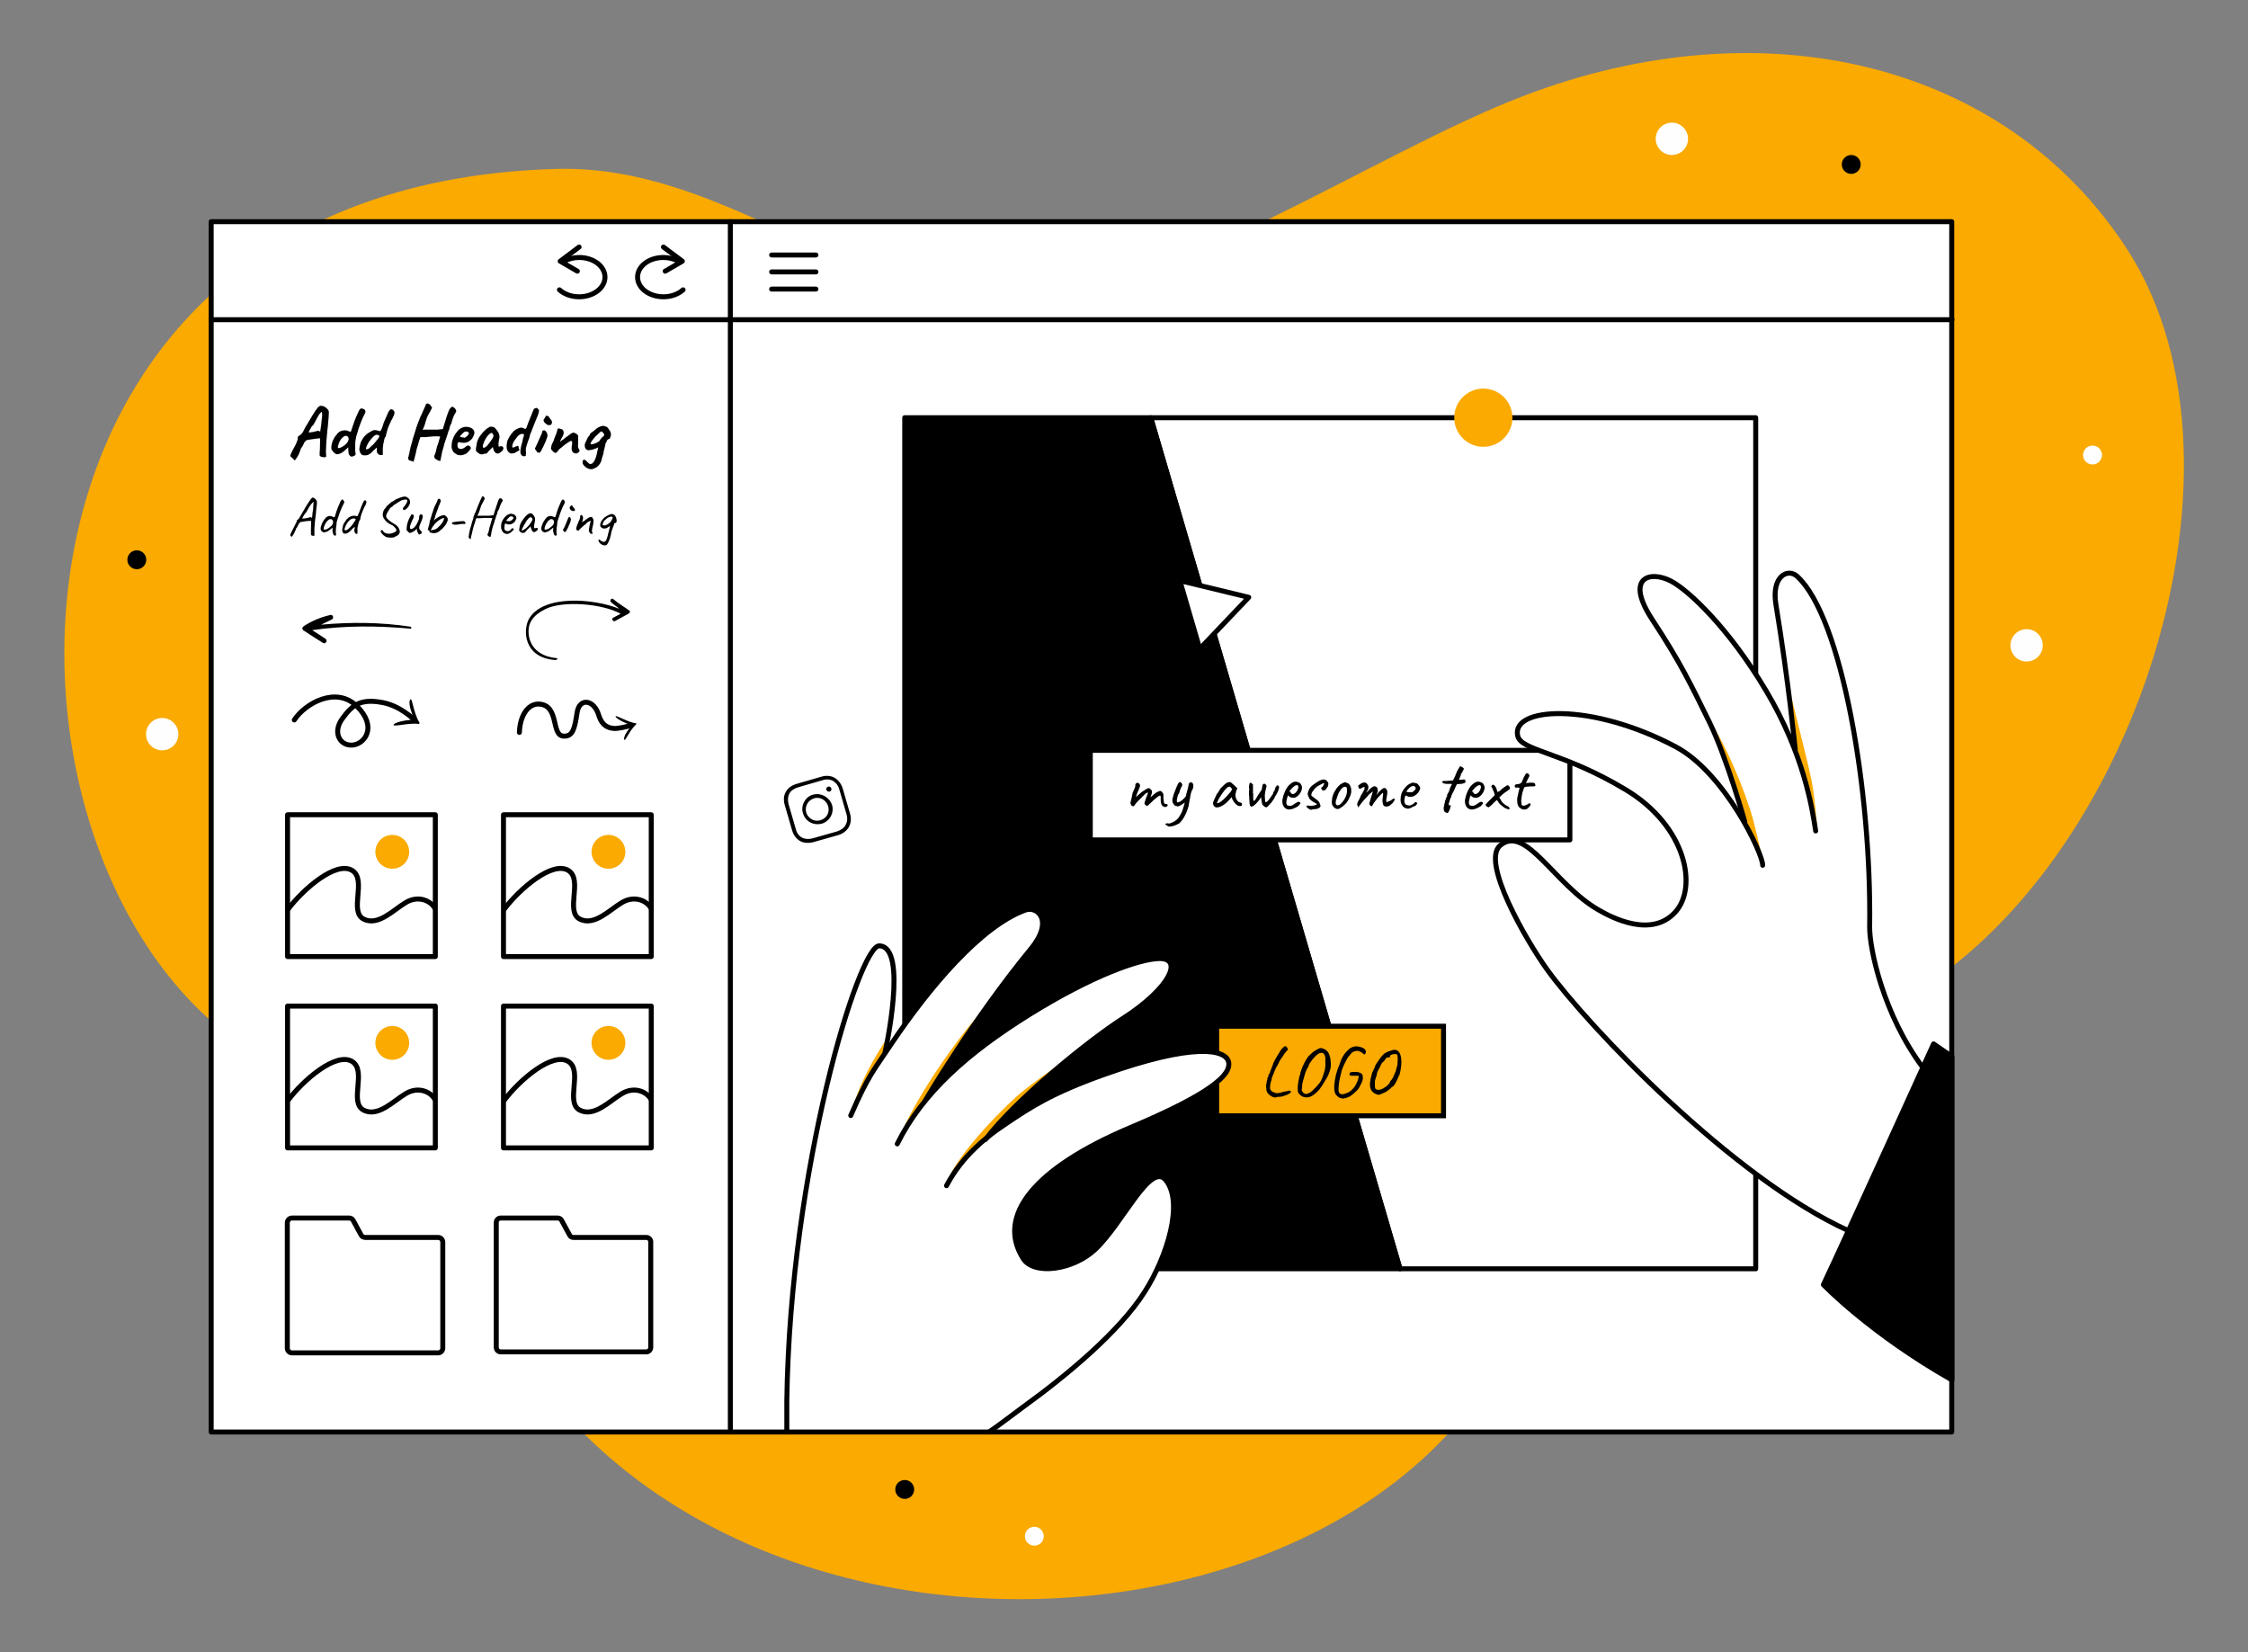 <?xml version="1.0" encoding="utf-8"?>
<!-- Generator: Adobe Illustrator 27.1.1, SVG Export Plug-In . SVG Version: 6.00 Build 0)  -->
<svg version="1.1" id="Layer_1" xmlns="http://www.w3.org/2000/svg" xmlns:xlink="http://www.w3.org/1999/xlink" x="0px" y="0px"
	 viewBox="0 0 903.7 664.1" style="enable-background:new 0 0 903.7 664.1;" xml:space="preserve">
<rect x="0" y="0" width="903.7" height="664.1" fill="#808080" stroke="none"/>
<style type="text/css">
	.st0{fill-rule:evenodd;clip-rule:evenodd;fill:#FAAA00;}
	.st1{fill:#FFFFFF;}
	.st2{fill:none;stroke:#000000;stroke-width:2;stroke-linecap:round;stroke-linejoin:round;stroke-miterlimit:10;}
	.st3{stroke:#000000;stroke-width:2;stroke-linecap:round;stroke-linejoin:round;stroke-miterlimit:10;}
	.st4{fill:#FAAA00;}
	
		.st5{fill-rule:evenodd;clip-rule:evenodd;fill:#FFFFFF;stroke:#000000;stroke-width:2;stroke-linecap:round;stroke-linejoin:round;stroke-miterlimit:10;}
	.st6{fill:#FFFFFF;stroke:#000000;stroke-width:2;stroke-linecap:round;stroke-linejoin:round;stroke-miterlimit:10;}
	.st7{fill:#FAAA00;stroke:#000000;stroke-width:2;stroke-miterlimit:10;}
	.st8{fill-rule:evenodd;clip-rule:evenodd;fill:#FFFFFF;}
	
		.st9{fill-rule:evenodd;clip-rule:evenodd;fill:none;stroke:#000000;stroke-width:2;stroke-linecap:round;stroke-linejoin:round;stroke-miterlimit:10;}
	
		.st10{fill-rule:evenodd;clip-rule:evenodd;stroke:#000000;stroke-width:2;stroke-linecap:round;stroke-linejoin:round;stroke-miterlimit:10;}
	.st11{fill-rule:evenodd;clip-rule:evenodd;}
	.st12{fill-rule:evenodd;clip-rule:evenodd;fill:#FEFEFE;}
</style>
<g>
	<path class="st0" d="M90.5,415.1C-12.8,333.8-8.5,74.3,223.7,67.9c66.4-1.8,118.5,51.7,179.7,54.3c60.2,0.3,149-60.7,208.7-83.5
		C708.7,1.6,806.1,24.8,855,100c58.1,89.5-1.1,260.9-100,307c-75.4,35.2-127.6,58.3-137.7,103c-35.7,158.5-323.7,185.7-414.9,23.8
		C167.2,471.3,154.3,465.3,90.5,415.1z"/>
	<rect x="84.9" y="89.1" class="st1" width="699.7" height="486.5"/>
	<line class="st2" x1="293.6" y1="89.1" x2="293.6" y2="575.6"/>
	<polygon class="st3" points="562.8,510 363.7,510 363.7,167.9 462.6,167.9 	"/>
	<polygon class="st2" points="705.8,167.9 705.8,510 562.8,510 462.6,167.9 	"/>
	<line class="st2" x1="84.9" y1="128.5" x2="784.7" y2="128.5"/>
	<g>
		<line class="st2" x1="310.2" y1="102.5" x2="328" y2="102.5"/>
		<line class="st2" x1="310.2" y1="109.3" x2="328" y2="109.3"/>
		<line class="st2" x1="310.2" y1="116.2" x2="328" y2="116.2"/>
	</g>
	<g>
		<g>
			<path class="st2" d="M274.6,116.5c-1.9,1.7-4.7,2.8-7.9,2.8c-5.7,0-10.4-3.5-10.4-7.9c0-4.4,4.6-7.9,10.4-7.9
				c2.1,0,4,0.5,5.7,1.3"/>
			<polyline class="st2" points="266.7,99.3 274.3,105 267.4,109 			"/>
		</g>
		<g>
			<path class="st2" d="M224.9,116.5c1.9,1.7,4.7,2.8,7.9,2.8c5.7,0,10.4-3.5,10.4-7.9c0-4.4-4.6-7.9-10.4-7.9c-2.1,0-4,0.5-5.7,1.3
				"/>
			<polyline class="st2" points="232.8,99.3 225.2,105 232.1,109 			"/>
		</g>
	</g>
	<circle class="st4" cx="596.3" cy="167.9" r="11.7"/>
	<polygon class="st5" points="502,240.1 474.3,233.4 482.3,260.8 	"/>
	<rect x="438.3" y="301.6" class="st6" width="192.8" height="36"/>
	<rect x="489.1" y="412.5" class="st7" width="91.2" height="36"/>
	<g>
		<g>
			<path d="M467.7,324.2c-0.1,0-0.2-0.1-0.4-0.3c-0.2-0.2-0.3-0.4-0.5-0.8c-0.1-0.4-0.2-0.9-0.2-1.5c0-0.6,0-1,0-1.3
				c0-0.3-0.1-0.5-0.2-0.5c-0.2,0-0.4,0.1-0.9,0.4c-0.4,0.3-0.9,0.7-1.5,1.2c-0.5,0.5-1.1,1-1.7,1.6c-0.2,0.2-0.4,0.4-0.6,0.6
				s-0.4,0.3-0.5,0.3c-0.2,0-0.4,0-0.6-0.2l-0.3-0.3c-0.1-0.1-0.2-0.2-0.2-0.3c0-0.1,0-0.2,0-0.4l0.6-1.9c0.3-0.7,0.5-1.2,0.6-1.5
				s0.2-0.5,0.2-0.6c0-0.1,0-0.1-0.1-0.1c-0.2,0-0.4,0.1-0.7,0.3c-0.3,0.2-0.5,0.3-0.6,0.5c-0.1,0-0.2,0.1-0.3,0.3
				c-0.2,0.2-0.3,0.3-0.6,0.5c-0.1,0.2-0.4,0.5-0.8,0.9c-0.4,0.4-0.8,0.7-1.1,1.1c-0.2,0.2-0.5,0.5-0.7,0.8
				c-0.2,0.3-0.4,0.6-0.6,0.8c-0.2,0.2-0.3,0.3-0.3,0.3c-0.2,0-0.5-0.1-0.7-0.2c-0.2-0.1-0.3-0.3-0.4-0.6c-0.2-0.3-0.2-0.8,0-1.3
				c0.2-0.6,0.3-1.3,0.5-2.2c0.1-0.3,0.1-0.5,0.1-0.6c0-0.1,0.1-0.3,0.1-0.4s0.1-0.4,0.3-0.7c0.1-0.3,0.3-0.8,0.6-1.4
				c0.1-0.4,0.2-0.6,0.2-0.8c0-0.2,0-0.3,0-0.4c0-0.2,0.1-0.3,0.2-0.5c0.1-0.1,0.2-0.2,0.4-0.3c0.2-0.1,0.3-0.1,0.4,0
				c0.2,0,0.4,0.1,0.6,0.3s0.2,0.4,0.3,0.7c0,0.2,0,0.4-0.1,0.6c-0.1,0.2-0.1,0.3-0.2,0.5l-0.3,0.8c-0.1,0.2-0.2,0.5-0.4,0.9
				c-0.2,0.4-0.3,0.8-0.4,1.1c-0.1,0.3-0.2,0.5-0.2,0.6c0,0.1,0.1,0,0.2,0c0.1-0.1,0.3-0.2,0.4-0.4c0.2-0.2,0.4-0.3,0.6-0.5
				c0.4-0.4,0.8-0.7,1.3-1.1c0.5-0.3,1-0.6,1.4-0.9s0.8-0.4,1-0.5c0.3,0,0.5,0.1,0.7,0.2c0.1,0.1,0.3,0.3,0.6,0.6
				c0.1,0.1,0.2,0.3,0.2,0.5s0,0.4,0,0.6c0,0.1-0.1,0.3-0.2,0.6c-0.1,0.3-0.2,0.7-0.4,1.2c0.4-0.4,0.8-0.7,1-0.9
				c0.3-0.2,0.5-0.4,0.6-0.5c0.7-0.6,1.4-0.9,1.9-1.1c0.5-0.2,1,0,1.3,0.6c0.2,0.2,0.3,0.4,0.4,0.7c0,0.2,0,0.7,0,1.3
				c0,0.2,0,0.5,0.1,0.9c0,0.3,0,0.6,0.1,0.9c0,0.3,0.1,0.4,0.1,0.5c0.1,0.1,0.2,0.1,0.3,0.2c0.2,0,0.4,0.1,0.6,0.1
				c0.3,0,0.5,0.2,0.5,0.4c0.1,0.2-0.1,0.4-0.4,0.6c-0.3,0.2-0.6,0.2-0.9,0.2C468.3,324.3,468,324.3,467.7,324.2z"/>
			<path d="M470.6,332.2c-0.4,0.1-0.7,0.1-0.8,0c-0.2-0.1-0.4-0.2-0.6-0.3c-0.2-0.2-0.4-0.3-0.5-0.3c-0.1-0.1-0.2-0.2-0.2-0.2
				c0-0.1,0-0.1,0.1-0.2c0-0.1,0.1-0.1,0.2-0.2c0.1,0,0.2-0.1,0.4-0.1c0.1,0.1,0.4,0.1,0.7,0.1s0.5,0,0.6-0.1c0.4-0.2,0.7-0.3,1-0.4
				c0.6-0.3,1.1-0.6,1.6-1.1c0.5-0.4,0.9-1,1.3-1.7c0.2-0.3,0.3-0.6,0.5-0.9c0.2-0.3,0.3-0.7,0.4-1c0.2-0.4,0.3-0.9,0.5-1.5
				c0.2-0.6,0.4-1.3,0.5-1.9c0.2-0.6,0.2-1.1,0.3-1.4c0.1-1.1,0.3-2,0.6-2.9c0.3-0.9,0.5-1.9,0.7-3c0.1-0.3,0.2-0.4,0.3-0.5
				c0.1,0,0.2-0.1,0.4-0.1c0.2,0,0.4,0,0.5,0s0.2,0.1,0.4,0.4c0.2,0.4,0.3,0.8,0.2,1.3c0,0.5-0.2,0.9-0.4,1.3
				c-0.2,0.3-0.4,0.7-0.5,1.2c-0.1,0.6-0.3,1.2-0.4,2.1c-0.1,0.4-0.2,0.9-0.3,1.5c-0.1,0.6-0.2,1.2-0.3,1.8
				c-0.1,0.2-0.2,0.5-0.3,0.9c-0.1,0.4-0.2,0.7-0.3,0.9c0,0.1-0.1,0.2-0.2,0.5c-0.1,0.2-0.2,0.4-0.3,0.7c-0.1,0.2-0.2,0.4-0.2,0.4
				c-0.7,1.5-1.6,2.7-2.5,3.5C472.8,331.6,471.8,332.1,470.6,332.2z M472.8,324c-0.2,0-0.4-0.1-0.6-0.3c-0.2-0.2-0.4-0.4-0.4-0.5
				c-0.1-0.2-0.2-0.4-0.3-0.5s-0.2-0.4-0.2-0.6s0-0.5,0-0.9c0.1-0.2,0.2-0.6,0.3-1.1c0.1-0.5,0.3-1,0.5-1.5c0.2-0.5,0.4-1.1,0.6-1.6
				s0.4-1,0.6-1.4c0.2-0.4,0.3-0.7,0.5-0.9c0.1-0.2,0.2-0.2,0.4-0.3c0.1,0,0.3,0,0.4,0c0.1,0.1,0.3,0.2,0.4,0.4
				c0.2,0.3,0.3,0.5,0.3,0.7c0,0.2-0.2,0.6-0.5,1.1c-0.1,0.2-0.2,0.4-0.3,0.7s-0.2,0.4-0.2,0.5c0,0-0.1,0.2-0.1,0.4
				s-0.1,0.4-0.2,0.6c-0.1,0.2-0.1,0.3-0.2,0.3c-0.1,0.1-0.2,0.3-0.3,0.6c-0.1,0.3-0.2,0.7-0.3,1.2c-0.1,0.4-0.1,0.8-0.1,1.1
				c0,0.3,0,0.5,0.1,0.5c0.6,0,1.2-0.2,1.8-0.7c0.6-0.5,1.3-1.1,1.9-2l0.5,2c-0.3,0.1-0.5,0.3-0.7,0.4c-0.2,0.1-0.4,0.3-0.6,0.5
				c-0.1,0.1-0.2,0.2-0.4,0.3c-0.2,0.1-0.4,0.2-0.6,0.4c-0.2,0.1-0.3,0.2-0.4,0.2c-0.1,0-0.1,0.1-0.1,0.1c0,0-0.1,0.1-0.4,0.2
				s-0.5,0.2-0.8,0.3C473.1,323.9,472.9,324,472.8,324z"/>
			<path d="M488.3,324.3c-0.1-0.2-0.2-0.3-0.3-0.4c-0.1-0.1-0.2-0.2-0.2-0.2s0-0.2,0-0.2c0-0.1-0.1-0.2-0.1-0.2
				c-0.1-0.1-0.1-0.4,0-0.8c0.1-0.4,0.3-0.9,0.6-1.5c0.3-0.6,0.6-1.2,0.9-1.9c0.2-0.2,0.3-0.3,0.5-0.6c0.2-0.2,0.3-0.4,0.3-0.5
				c0-0.1,0-0.1,0.1-0.2c0.1-0.1,0.1-0.1,0.2-0.1v-0.2c0-0.1,0.1-0.3,0.3-0.5c0.2-0.2,0.4-0.5,0.7-0.7c0.3-0.3,0.5-0.5,0.8-0.8
				c0.3-0.3,0.5-0.4,0.7-0.6c0.4-0.3,0.8-0.4,1.2-0.5s0.8,0,1.1,0.3c0.1,0.1,0.2,0.2,0.3,0.3s0.3,0.3,0.5,0.4
				c0.2,0.2,0.4,0.3,0.5,0.5l1,0.9l-0.5,1.4c-0.2,0.8-0.3,1.4-0.2,2c0.1,0.6,0.3,1.1,0.6,1.5c0.1,0.2,0.3,0.4,0.6,0.6
				c0.3,0.2,0.6,0.3,0.8,0.3c0.2,0,0.3,0.1,0.4,0.2s0.2,0.2,0.2,0.5c0,0.2,0,0.3-0.1,0.5c-0.1,0.1-0.2,0.2-0.4,0.2
				c-0.6,0.1-1.2-0.1-1.7-0.5c-0.5-0.4-1-1-1.5-1.9c-0.1-0.1-0.2-0.3-0.3-0.6s-0.2-0.5-0.2-0.6c-0.1,0.1-0.2,0.3-0.4,0.5
				c-0.2,0.3-0.4,0.4-0.5,0.6c-1.3,1.4-2.5,2.3-3.5,2.7S489,324.7,488.3,324.3z M489.9,322.7c0.4-0.1,0.8-0.4,1.3-0.8
				c0.6-0.5,1.3-1.1,1.9-1.8c0.6-0.7,1.2-1.3,1.6-1.8l0.6-1c-0.2-0.4-0.4-0.7-0.6-0.9c-0.2-0.2-0.4-0.2-0.6-0.2
				c-0.2,0-0.6,0.2-1.1,0.7c-0.5,0.5-1,1.1-1.5,1.8c-0.5,0.8-1.1,1.6-1.6,2.5c-0.2,0.4-0.4,0.9-0.7,1.6
				C489.3,322.9,489.5,322.9,489.9,322.7z"/>
			<path d="M508.9,324.5c-0.2,0-0.3-0.1-0.6-0.3c-0.2-0.2-0.5-0.4-0.7-0.6c-0.2-0.3-0.3-0.7-0.4-1.3c-0.1-0.6-0.2-1.2-0.2-1.9
				c-0.5,0.8-1,1.5-1.5,2c-0.4,0.5-0.8,0.9-1.2,1.2c-0.3,0.3-0.7,0.5-1,0.6c-0.2,0.1-0.3,0.1-0.4,0c-0.1-0.1-0.2-0.2-0.3-0.3
				c-0.1-0.1-0.2-0.3-0.2-0.6c-0.1-0.3-0.1-0.6-0.1-0.9c0-0.4-0.1-0.8-0.1-1.4s0-1-0.1-1.5c0-0.5,0-0.9,0-1.3c0-0.4,0.1-0.7,0.1-0.8
				c0-0.1,0-0.2,0-0.3c-0.1-0.1-0.1-0.3-0.1-0.6c0-0.3,0-0.7,0.1-1c0.1-0.3,0.1-0.5,0.1-0.6c0-0.1,0.1-0.1,0.2-0.2
				c0.1,0,0.1-0.1,0.2-0.1c0.3,0.1,0.4,0.2,0.5,0.3c0.1,0,0.1,0.1,0.2,0.2c0.1,0.1,0.1,0.1,0.2,0.1c0.1,0,0.1,0.2,0.1,0.5
				c0,0.3,0,0.6,0,1c0,0.2,0,0.4,0,0.5s0,0.3,0,0.5c0,0.1,0,0.3,0,0.6s0,0.6,0.1,0.9c0,0.2,0,0.6,0,1c0,0.4,0,0.7,0,1
				c0.1,0.4,0.1,0.6,0.2,0.7c0,0.1,0.1,0.1,0.2,0c0.1,0,0.3-0.3,0.6-0.7c0.3-0.5,0.6-1,1-1.7c0.3-0.5,0.6-0.8,0.8-1.2
				c0.2-0.3,0.4-0.6,0.6-0.8c0.1-0.5,0.1-0.9,0.2-1.2c0.1-0.4,0.1-0.6,0.1-0.8c0.3-0.3,0.5-0.4,0.7-0.5c0.2,0,0.4,0.1,0.5,0.3
				c0.2,0.1,0.3,0.2,0.4,0.4c0,0.2,0.1,0.3,0,0.6c-0.1,0.3-0.1,0.5-0.2,0.8c-0.1,0.2-0.1,0.5-0.2,0.8c-0.1,0.3-0.1,0.7-0.2,1.3
				s0,1.2,0,1.7c0,0.6,0.1,1,0.1,1.3c0,0.2,0.1,0.2,0.3,0.2c0.2,0,0.4-0.1,0.7-0.4c0.3-0.3,0.6-0.7,0.9-1.1c0.3-0.5,0.6-0.9,0.9-1.3
				c0.3-0.4,0.4-0.6,0.4-0.7c0-0.2,0-0.3,0.1-0.5c0.1-0.2,0.2-0.3,0.3-0.4c0.1-0.1,0.2-0.2,0.2-0.4c0-0.1,0.1-0.2,0.1-0.4
				c0,0,0-0.1,0.1-0.2c0-0.1,0.1-0.2,0.1-0.2c-0.1-0.1,0-0.2,0.1-0.4c0.1-0.1,0.2-0.2,0.3-0.3c0-0.2,0.1-0.4,0.3-0.4
				c0.2,0,0.4,0,0.5,0.1s0.3,0.3,0.3,0.6c0,0.2-0.1,0.6-0.2,1c-0.1,0.4-0.3,0.9-0.6,1.4c-0.2,0.5-0.5,0.9-0.8,1.3
				c-0.1,0.2-0.1,0.3-0.2,0.5c-0.1,0.2-0.2,0.3-0.3,0.6c-0.2,0.2-0.4,0.6-0.8,1.1c-0.1,0.2-0.2,0.3-0.4,0.5s-0.3,0.3-0.4,0.4
				c-0.3,0.4-0.6,0.7-0.9,1S509.2,324.5,508.9,324.5z"/>
			<path d="M518.3,325.4c-0.8,0-1.5-0.3-2-0.9c-0.5-0.6-0.8-1.4-0.8-2.4c0-0.7,0.2-1.4,0.4-2.2c0.2-0.8,0.6-1.5,0.9-2.3
				c0.4-0.7,0.8-1.4,1.3-1.9s1-0.9,1.5-1.2c0.2-0.1,0.4-0.2,0.6-0.2c0.2-0.1,0.4-0.1,0.7-0.1c0.2,0,0.4,0,0.6,0.1s0.4,0.1,0.6,0.2
				c0.3,0.1,0.6,0.3,0.7,0.5c0.2,0.2,0.3,0.5,0.5,0.9c0.1,0.4,0.1,0.6,0.1,0.8c0,0.2,0,0.4-0.1,0.7c-0.2,0.7-0.5,1.3-0.9,1.8
				c-0.4,0.5-0.8,0.9-1.4,1.2c-0.2,0.1-0.3,0.2-0.5,0.2c-0.2,0-0.4,0.1-0.6,0.1c-0.4,0-0.7-0.1-1.1-0.2c-0.3-0.1-0.6-0.4-0.8-0.6
				l-0.2-0.2l-0.1,0.2c-0.2,0.5-0.3,1-0.4,1.4c-0.1,0.4-0.2,0.8-0.2,1.2c0,0.2,0,0.4,0.1,0.6c0,0.2,0.1,0.4,0.2,0.5
				c0.1,0.1,0.2,0.2,0.4,0.2c0.2,0,0.4,0.1,0.6,0.1c0.1,0,0.3,0,0.4,0s0.3,0,0.4-0.1c0.3-0.1,0.6-0.2,0.8-0.4
				c0.2-0.1,0.4-0.3,0.6-0.4l0.1-0.1h0c0.2-0.1,0.5-0.3,0.9-0.5c0.1,0,0.2,0,0.2-0.1c0.2-0.1,0.3,0,0.6,0.1s0.4,0.3,0.4,0.5
				c0,0.1-0.1,0.2-0.3,0.4c-0.2,0.2-0.3,0.4-0.5,0.6c-0.2,0.2-0.3,0.3-0.4,0.3c0,0-0.1,0.1-0.2,0.1c-0.1,0-0.2,0.1-0.2,0.1h0
				c-0.2,0.2-0.3,0.3-0.5,0.3h-0.2c-0.1,0.1-0.3,0.3-0.7,0.4S518.7,325.4,518.3,325.4z M519.6,319.2c0.3,0,0.6-0.1,0.9-0.3
				c0.3-0.2,0.5-0.4,0.7-0.7c0.4-0.5,0.6-1,0.7-1.5c0.1-0.5,0-0.8-0.2-1c-0.1-0.1-0.2-0.1-0.3-0.1c-0.1,0-0.2,0-0.5,0.1
				c-0.2,0-0.4,0.2-0.7,0.4s-0.6,0.5-0.9,0.8c-0.3,0.3-0.5,0.6-0.7,0.8l-0.4,0.6c0.2-0.1,0.3-0.1,0.4-0.1c0.1,0,0.2,0,0.2,0
				c0,0.2,0,0.3,0.1,0.5c0.1,0.1,0.2,0.2,0.3,0.3S519.5,319.2,519.6,319.2z"/>
			<path d="M526.8,325.5c-0.4-0.2-0.7-0.4-1-0.6c-0.3-0.3-0.5-0.5-0.6-0.6c0-0.2,0-0.3,0.1-0.4s0.2-0.1,0.5-0.1
				c0.3,0,0.7,0.1,1.3,0.1c0.2,0,0.5,0,0.8-0.1c0.3,0,0.7-0.1,0.9-0.2c0.3-0.1,0.5-0.2,0.5-0.3c0.1,0,0.1,0,0.1-0.1
				c-0.1-0.1-0.1-0.1-0.2-0.2c-0.1,0-0.2,0-0.3-0.1c-0.1-0.1-0.2-0.1-0.3-0.1c0-0.1-0.1-0.2-0.3-0.3c-0.2-0.1-0.4-0.2-0.6-0.3
				c-0.4-0.3-0.8-0.6-1.1-0.9c-0.3-0.3-0.4-0.5-0.3-0.6c0-0.1,0-0.1,0-0.1c-0.1,0-0.3-0.2-0.4-0.6c-0.2-0.4-0.2-0.7-0.2-1
				c0-0.2,0.1-0.5,0.2-0.9c0.1-0.3,0.3-0.7,0.5-1.1c0.2-0.4,0.5-0.7,0.7-0.9c0.3-0.3,0.8-0.7,1.3-1c0.5-0.4,1-0.7,1.5-1
				c0.5-0.3,0.9-0.5,1.3-0.6c0.3-0.1,0.7-0.2,0.9-0.2s0.6,0.1,0.8,0.2c0.2,0.1,0.4,0.2,0.5,0.4c0.2,0.2,0.3,0.4,0.4,0.5
				c0.1,0.2,0.2,0.3,0.2,0.5c0,0.2,0,0.5-0.1,0.7c0,0.3-0.1,0.5-0.2,0.7c-0.1,0.2-0.2,0.3-0.3,0.3c-0.1,0-0.1,0.1-0.1,0.2
				c0,0.2-0.1,0.4-0.4,0.6c-0.4,0.2-0.7,0.4-0.9,0.4c-0.3,0-0.4-0.1-0.5-0.3c-0.1-0.1-0.1-0.1-0.1-0.2c0-0.1-0.1-0.1-0.1-0.1
				c-0.1-0.1-0.2-0.2-0.2-0.4c0-0.1,0.1-0.2,0.2-0.3c0.1,0,0.2-0.1,0.4-0.3c0.2-0.2,0.3-0.5,0.4-0.7c0.1-0.3,0.2-0.4,0.2-0.5
				c0-0.1,0-0.2,0-0.2c0,0-0.1,0-0.3,0c-0.3,0.1-0.6,0.3-1,0.5c-0.4,0.2-0.7,0.4-1.1,0.6c-0.3,0.2-0.6,0.3-0.7,0.5
				c-0.1,0.1-0.1,0.2-0.1,0.2c0,0-0.1,0-0.1,0c0-0.1-0.1,0-0.2,0.1s-0.3,0.3-0.5,0.6c-0.2,0.2-0.3,0.5-0.5,0.7
				c-0.2,0.2-0.3,0.4-0.4,0.5c0,0-0.1,0.1-0.1,0.3c0,0.2-0.1,0.3-0.1,0.5c-0.1,0.2-0.1,0.4,0,0.5c0.1,0.1,0.3,0.3,0.6,0.5
				c0.7,0.5,1.2,0.9,1.6,1.2c0.4,0.3,0.7,0.6,0.8,0.8c0.2,0.2,0.3,0.4,0.3,0.6c0.3,0.6,0.4,1,0.3,1.3c-0.1,0.3-0.5,0.6-1,0.8
				c-0.2,0.1-0.5,0.2-0.9,0.2c-0.4,0.1-0.9,0.1-1.3,0.1C527.4,325.5,527.1,325.5,526.8,325.5z"/>
			<path d="M537.8,325.2c-0.2,0-0.4,0-0.6-0.1c-0.2-0.1-0.3-0.2-0.6-0.3c-0.4-0.3-0.7-0.6-0.9-1c-0.2-0.3-0.3-0.7-0.3-1
				c0-0.2,0-0.4,0-0.6c-0.1-0.1-0.2-0.2-0.1-0.2s0.1-0.1,0.1-0.2c0.2,0,0.2-0.1,0.1-0.3c-0.1-0.2,0-0.5,0.1-1c0.1-0.5,0.3-1,0.5-1.5
				c0.1-0.2,0.2-0.5,0.4-0.8s0.4-0.7,0.6-1c0.2-0.3,0.4-0.6,0.6-0.8c0.4-0.5,0.8-0.8,1.1-1.1c0.3-0.2,0.7-0.4,1.1-0.6
				c0.4-0.2,0.6-0.2,0.8-0.3c0.2,0,0.4,0.1,0.7,0.3c0.5,0.1,0.8,0.3,1,0.6c0.2,0.2,0.4,0.6,0.6,1.1c0.2,0.5,0.2,1.2,0.2,1.9
				s-0.4,1.7-1,2.9c-0.4,0.7-0.7,1.3-1.1,1.7s-0.8,0.8-1.3,1.2c-0.4,0.3-0.7,0.5-1,0.7C538.6,325,538.3,325.1,537.8,325.2z
				 M540.1,321.8c0.4-0.6,0.7-1.1,0.9-1.6c0.2-0.5,0.4-1.1,0.5-1.8c0-0.2,0-0.5,0-0.8c0-0.3-0.1-0.6-0.1-0.9
				c-0.1-0.3-0.2-0.4-0.3-0.4c-0.2-0.1-0.5-0.1-0.8,0c-0.3,0.1-0.6,0.3-1,0.7c-0.3,0.4-0.6,0.8-0.9,1.3c-0.3,0.5-0.5,1-0.7,1.6
				s-0.4,1.2-0.6,1.8c-0.2,0.7-0.2,1.3,0,1.6c0.2,0.4,0.6,0.5,1.1,0.3C538.8,323.4,539.4,322.8,540.1,321.8z"/>
			<path d="M546,324.3c-0.1-0.1-0.1-0.2-0.2-0.3s-0.1-0.2-0.1-0.3c0,0,0-0.1,0-0.1c0-0.1-0.1-0.1-0.1-0.1c-0.1-0.1,0-0.3,0.1-0.7
				c0.1-0.4,0.3-0.8,0.6-1.3s0.5-1,0.7-1.5s0.5-0.9,0.6-1.1c0.1-0.1,0.2-0.1,0.2-0.2c0-0.1,0-0.2,0-0.2c0.2-0.4,0.3-0.6,0.4-0.6
				c0.2-0.3,0.3-0.5,0.3-0.8s0.1-0.5,0.1-0.7c-0.1-0.1-0.2-0.1-0.4,0c-0.1,0-0.2,0.1-0.3,0.1c-0.1,0-0.3,0.1-0.4,0.2
				c-0.4,0.3-0.7,0.4-0.9,0.4c-0.2,0-0.3-0.3-0.5-0.7c-0.1-0.2-0.1-0.4-0.1-0.5c0-0.1,0.1-0.2,0.2-0.3c0.2-0.1,0.3-0.2,0.4-0.3
				c0.1,0,0.2-0.1,0.3-0.2c0.2-0.1,0.4-0.2,0.5-0.3c0.1-0.1,0.2-0.1,0.3-0.1c0.5-0.2,0.9-0.2,1.2-0.1c0.3,0.1,0.6,0.3,0.8,0.7
				c0.3,0.3,0.4,0.7,0.4,1.1c0,0.4-0.1,0.9-0.4,1.4l-0.3,0.4c-0.1,0.2-0.1,0.3,0,0.3c0.1,0,0.1-0.1,0.2-0.2c0.1-0.1,0.2-0.2,0.3-0.3
				c0.2-0.2,0.3-0.2,0.3-0.2c0.1,0,0.1-0.1,0.1-0.3c0.1-0.1,0.2-0.1,0.3-0.3c0.1,0,0.2-0.1,0.4-0.3c0.2-0.2,0.5-0.4,0.8-0.6
				c0.2-0.2,0.4-0.2,0.6-0.2c0.4-0.1,0.8,0,1.1,0.4c0.3,0.4,0.4,1,0.4,1.6l-0.6,1.5l1-1.2c0.1-0.2,0.2-0.3,0.4-0.4
				c0.1-0.1,0.2-0.2,0.3-0.3c0-0.1,0.1-0.2,0.3-0.3c0.1,0,0.1-0.1,0.1-0.1c0.1-0.1,0.2-0.1,0.3-0.2s0.2-0.1,0.2-0.2
				c0.3-0.1,0.6-0.2,0.9-0.1c0.3,0.1,0.5,0.3,0.7,0.7c0.1,0.2,0.2,0.4,0.2,0.6c0,0.2,0,0.4,0,0.8c0,0.3-0.1,0.5-0.1,0.7
				c0,0.2-0.1,0.3-0.1,0.5s0,0.4-0.1,0.7c-0.1,0.2-0.1,0.3-0.1,0.5c0,0.2,0,0.3,0,0.5c0,0.2,0,0.4,0,0.5c0,0.1,0.1,0.1,0.2,0.1
				c0.3-0.1,0.6-0.2,1.1-0.4c0.5-0.2,0.8-0.4,1-0.6c0.3-0.3,0.5-0.4,0.7-0.4c0.2,0,0.4,0.1,0.4,0.3c0,0.1,0,0.2-0.2,0.5
				c-0.2,0.3-0.3,0.5-0.5,0.8c-0.2,0.2-0.3,0.4-0.4,0.4c-0.1,0-0.1,0.1-0.2,0.2c-0.1,0.1-0.2,0.2-0.3,0.2c-0.1,0.1-0.3,0.3-0.4,0.4
				c-0.1,0.1-0.3,0.2-0.4,0.2c-0.1,0-0.2,0-0.3,0.1c-0.1,0-0.2,0.1-0.4,0.1c-0.2,0.1-0.5,0-0.9-0.1c-0.4-0.1-0.6-0.4-0.7-0.8
				c-0.1-0.2-0.1-0.5-0.2-1c-0.1-0.5,0-0.9,0-1.4c0.1-0.3,0.1-0.6,0.1-0.9s0.1-0.5,0.1-0.6c0-0.1,0-0.2,0-0.4c0-0.2,0-0.3-0.1-0.3
				c-0.1,0-0.2,0.1-0.5,0.4c-0.3,0.3-0.6,0.6-1,1c-0.4,0.4-0.7,0.8-1.1,1.3c-0.4,0.5-0.6,0.9-0.9,1.2c-0.2,0.2-0.3,0.5-0.5,0.8
				s-0.2,0.5-0.3,0.5c-0.1,0.2-0.3,0.2-0.5,0.1c-0.2-0.1-0.3-0.3-0.5-0.5c-0.1-0.1-0.1-0.2-0.1-0.3c0-0.1,0-0.2,0-0.4
				c0-0.2,0.1-0.4,0.2-0.7c0.1-0.3,0.2-0.8,0.4-1.4c0.2-0.6,0.5-1.5,0.8-2.5c0-0.1-0.1,0-0.4,0.2c-0.3,0.2-0.6,0.5-1,0.8
				c-0.2,0.2-0.5,0.5-0.8,0.9c-0.4,0.4-0.8,0.9-1.3,1.4c-0.5,0.5-0.9,1.1-1.4,1.7c-0.5,0.8-0.9,1.2-1.1,1.4
				C546.5,324.6,546.2,324.6,546,324.3z"/>
			<path d="M567.8,324.4c-0.4,0.3-0.9,0.5-1.4,0.6c-0.5,0.1-1,0-1.5-0.2c-0.5-0.2-0.9-0.6-1.2-1c-0.3-0.4-0.5-0.9-0.6-1.4
				c-0.1-0.5-0.1-1.2,0-2.1c0.1-0.7,0.3-1.5,0.7-2.2c0.4-0.7,0.9-1.4,1.5-2c0.6-0.6,1.2-1,1.8-1.2c0.3-0.2,0.5-0.3,0.7-0.3
				c0.2,0,0.5,0,0.9,0.1c0.4,0.1,0.8,0.1,1,0.3c0.2,0.1,0.4,0.3,0.5,0.5c0.3,0.3,0.5,0.6,0.6,0.8c0.1,0.3,0.1,0.5,0.1,0.8
				c-0.1,0.4-0.4,0.9-0.8,1.5c-0.5,0.6-1.1,1.1-1.9,1.5c-0.4,0.1-0.9,0.2-1.4,0.2c-0.5,0-0.9-0.1-1.2-0.4c-0.4-0.2-0.6-0.1-0.7,0.1
				c-0.1,0.2-0.2,0.7-0.3,1.4c-0.1,0.7,0,1.2,0.2,1.6c0.2,0.3,0.4,0.5,0.8,0.6c0.4,0.1,0.7,0.1,0.9,0.2c0.2,0,0.5-0.1,0.8-0.2
				c0.3-0.2,0.5-0.3,0.6-0.3s0.1-0.1,0.2-0.1c0,0,0.2-0.2,0.4-0.4c0.1-0.1,0.2-0.2,0.3-0.3c0.1-0.1,0.2-0.1,0.3-0.1
				c0.1,0,0.2,0,0.3,0.1c0.1,0.1,0.2,0.1,0.2,0.2c0.2,0,0.2,0.1,0.1,0.3s-0.3,0.5-0.6,0.8S568.2,324.1,567.8,324.4z M567.7,318.4
				c0.2-0.1,0.4-0.2,0.6-0.4c0.2-0.2,0.4-0.4,0.6-0.6c0.2-0.2,0.2-0.4,0.2-0.6c0-0.3-0.1-0.5-0.4-0.7c-0.2-0.2-0.6-0.2-1.1-0.1
				c-0.2,0.1-0.4,0.2-0.7,0.4c-0.3,0.2-0.5,0.5-0.7,0.7s-0.4,0.5-0.6,0.7s-0.2,0.3-0.2,0.4c0.1,0.1,0.2,0.2,0.5,0.2
				c0.3,0,0.6,0.1,0.9,0C567.3,318.5,567.5,318.5,567.7,318.4z"/>
			<path d="M581.9,326.8c-0.6-0.1-1-0.3-1.3-0.7c-0.2-0.4-0.3-0.9-0.2-1.7c0.1-0.4,0.2-0.7,0.2-1s0.1-0.5,0.2-0.6
				c0.1-0.1,0.1-0.2,0-0.3c0-0.2,0.1-0.6,0.3-1c0-0.1,0.1-0.3,0.3-0.6c-0.1-0.2-0.1-0.3,0-0.4c0.1-0.1,0.2-0.2,0.3-0.3
				c0.1-0.1,0.1-0.2,0-0.3c0-0.1,0-0.2,0.1-0.5c0.1-0.3,0.3-0.6,0.5-0.9c0.2-0.3,0.3-0.5,0.3-0.7c0,0,0-0.2,0.1-0.4
				c0.1-0.2,0.2-0.5,0.3-0.8c0.1-0.3,0.3-0.6,0.4-0.8s0.2-0.4,0.2-0.5c0.2-0.1,0.1-0.2-0.2-0.2s-0.7,0-1.1,0c-0.6,0-1,0-1.4-0.1
				c-0.3,0-0.6-0.1-0.9-0.3c-0.2-0.3-0.3-0.5-0.2-0.6c0.1-0.1,0.3-0.2,0.7-0.2c0.2,0,0.4,0,0.6,0c0.1,0,0.3,0,0.6,0s0.6-0.1,1.1-0.1
				l1.4-0.1l0.1-0.5c0.2-0.2,0.3-0.5,0.4-0.7c0.1-0.2,0.2-0.4,0.3-0.6c0.1-0.2,0.1-0.4,0.2-0.6c0.3-0.6,0.5-1.1,0.6-1.4
				c0.2-0.4,0.4-0.7,0.6-1c0.2-0.3,0.3-0.5,0.3-0.6c0.2-0.2,0.4-0.3,0.4-0.3c0.1,0,0.3,0.1,0.6,0.3c0.2,0.1,0.3,0.2,0.5,0.3
				c0.1,0.1,0.2,0.3,0.3,0.4c0,0.1,0,0.3-0.2,0.4c0,0.1-0.1,0.2-0.2,0.4s-0.1,0.4-0.2,0.5c-0.1,0.1-0.2,0.3-0.4,0.6
				c-0.2,0.3-0.3,0.6-0.3,0.9c-0.2,0.3-0.3,0.6-0.4,0.9c-0.1,0.3-0.2,0.4-0.3,0.4c0,0.2,0.2,0.3,0.3,0.3c0.2,0,0.5,0,0.9,0
				c0.4,0,0.6-0.1,0.7-0.1c0.1,0,0.3,0,0.5,0.1c0.1,0.1,0.2,0.3,0.2,0.5s0.1,0.3,0,0.5c0,0.1-0.1,0.2-0.2,0.3
				c-0.1,0-0.3,0.1-0.6,0.2c-0.3,0.1-0.7,0.2-1.1,0.2l-1.5,0.1l-0.5,1c-0.1,0.2-0.2,0.5-0.3,0.7c-0.1,0.2-0.2,0.3-0.2,0.4
				c0,0.1-0.1,0.3-0.2,0.5c-0.1,0.2-0.2,0.5-0.4,0.7c-0.1,0.3-0.3,0.7-0.6,1.3c-0.1,0-0.1,0.1-0.1,0.2c0.1,0.2,0.1,0.4-0.1,0.5
				c-0.1,0.1-0.2,0.2-0.3,0.4c0.1,0.1,0.1,0.2,0,0.3c0,0.1-0.1,0.2-0.2,0.4c0,0.2,0,0.4-0.1,0.6c-0.1,0.3-0.2,0.5-0.3,0.8
				c0,0.3,0,0.6,0.1,0.6c0,0.1,0.1,0.1,0.1,0.1c0.1,0,0.2,0,0.3,0c0.1,0,0.2,0,0.2,0c0.3-0.1,0.1,0.5-0.4,2c-0.3,0.5-0.5,0.8-0.6,1
				C582.1,326.7,582,326.8,581.9,326.8z"/>
			<path d="M591.7,325.4c-0.8,0-1.5-0.3-2-0.9c-0.5-0.6-0.8-1.4-0.8-2.4c0-0.7,0.2-1.4,0.4-2.2c0.2-0.8,0.6-1.5,0.9-2.3
				c0.4-0.7,0.8-1.4,1.3-1.9s1-0.9,1.5-1.2c0.2-0.1,0.4-0.2,0.6-0.2c0.2-0.1,0.4-0.1,0.7-0.1c0.2,0,0.4,0,0.6,0.1s0.4,0.1,0.6,0.2
				c0.3,0.1,0.6,0.3,0.7,0.5c0.2,0.2,0.3,0.5,0.5,0.9c0.1,0.4,0.1,0.6,0.1,0.8c0,0.2,0,0.4-0.1,0.7c-0.2,0.7-0.5,1.3-0.9,1.8
				c-0.4,0.5-0.8,0.9-1.4,1.2c-0.2,0.1-0.3,0.2-0.5,0.2c-0.2,0-0.4,0.1-0.6,0.1c-0.4,0-0.7-0.1-1.1-0.2c-0.3-0.1-0.6-0.4-0.8-0.6
				l-0.2-0.2l-0.1,0.2c-0.2,0.5-0.3,1-0.4,1.4c-0.1,0.4-0.2,0.8-0.2,1.2c0,0.2,0,0.4,0.1,0.6c0,0.2,0.1,0.4,0.2,0.5
				c0.1,0.1,0.2,0.2,0.4,0.2c0.2,0,0.4,0.1,0.6,0.1c0.1,0,0.3,0,0.4,0s0.3,0,0.4-0.1c0.3-0.1,0.6-0.2,0.8-0.4
				c0.2-0.1,0.4-0.3,0.6-0.4l0.1-0.1h0c0.2-0.1,0.5-0.3,0.9-0.5c0.1,0,0.2,0,0.2-0.1c0.2-0.1,0.3,0,0.6,0.1s0.4,0.3,0.4,0.5
				c0,0.1-0.1,0.2-0.3,0.4c-0.2,0.2-0.3,0.4-0.5,0.6c-0.2,0.2-0.3,0.3-0.4,0.3c0,0-0.1,0.1-0.2,0.1c-0.1,0-0.2,0.1-0.2,0.1h0
				c-0.2,0.2-0.3,0.3-0.5,0.3h-0.2c-0.1,0.1-0.3,0.3-0.7,0.4S592.1,325.4,591.7,325.4z M593,319.2c0.3,0,0.6-0.1,0.9-0.3
				c0.3-0.2,0.5-0.4,0.7-0.7c0.4-0.5,0.6-1,0.7-1.5c0.1-0.5,0-0.8-0.2-1c-0.1-0.1-0.2-0.1-0.3-0.1c-0.1,0-0.2,0-0.5,0.1
				c-0.2,0-0.4,0.2-0.7,0.4s-0.6,0.5-0.9,0.8c-0.3,0.3-0.5,0.6-0.7,0.8l-0.4,0.6c0.2-0.1,0.3-0.1,0.4-0.1c0.1,0,0.2,0,0.2,0
				c0,0.2,0,0.3,0.1,0.5c0.1,0.1,0.2,0.2,0.3,0.3S592.9,319.2,593,319.2z"/>
			<path d="M606.7,325.3c-0.1,0-0.2,0-0.3,0c-0.1,0-0.2-0.1-0.3-0.1c-0.1,0-0.2,0-0.4-0.1c-0.2-0.1-0.4-0.1-0.5-0.2
				c-0.2-0.1-0.4-0.2-0.8-0.5c-0.3-0.2-0.6-0.5-1-0.8c-0.3-0.3-0.6-0.5-0.8-0.8c-0.2-0.2-0.3-0.4-0.3-0.5c0-0.1,0-0.1-0.1-0.1
				c-0.1-0.1-0.2-0.2-0.2-0.3c0-0.2-0.1-0.3-0.3-0.3c-0.6,0.5-1.1,1-1.5,1.4c-0.5,0.5-0.9,0.9-1.2,1.1c-0.3,0.2-0.5,0.4-0.6,0.4
				s-0.3-0.1-0.5-0.2c-0.2-0.1-0.4-0.2-0.5-0.4c-0.1-0.2-0.2-0.3-0.2-0.5c0.8-0.9,1.4-1.5,1.9-2l1.8-1.8l-0.3-1.1
				c-0.1-0.3-0.3-0.6-0.4-0.9c-0.1-0.3-0.2-0.6-0.3-0.8c-0.2-0.3-0.3-0.5-0.4-0.6c0-0.1,0.1-0.2,0.2-0.5c0.2-0.2,0.3-0.2,0.4-0.3
				c0.1,0,0.3,0,0.5,0.2c0.1,0,0.3,0.2,0.5,0.5c0.2,0.3,0.4,0.6,0.5,1c0.2,0.4,0.2,0.6,0.2,0.8c0,0.3,0.1,0.4,0.3,0.4
				c0.2-0.1,0.6-0.2,1-0.5c0.2-0.2,0.5-0.5,0.7-0.7c0.1-0.1,0.2-0.2,0.5-0.4c0.3-0.2,0.6-0.4,0.9-0.6c0.3-0.2,0.5-0.3,0.6-0.4
				c0.2-0.1,0.3-0.1,0.5,0c0.2,0.1,0.3,0.3,0.5,0.5c0.1,0.2,0.2,0.4,0.2,0.6c0,0.2-0.1,0.4-0.2,0.5c-0.1,0.1-0.4,0.3-0.7,0.5
				c-0.3,0.2-0.6,0.5-0.9,0.6c-0.3,0.2-0.5,0.4-0.8,0.6c-0.3,0.2-0.6,0.5-1,0.9l-0.7,0.6l0.5,0.8c0.1,0.1,0.2,0.3,0.3,0.6
				c0.1,0.2,0.3,0.4,0.4,0.5c0.1,0.2,0.3,0.4,0.6,0.6c0.3,0.3,0.6,0.5,0.9,0.7c0.3,0.2,0.5,0.3,0.5,0.3c0.1,0,0.2,0,0.3,0.1
				c0.1,0.1,0.2,0.1,0.3,0.2c0.2,0.2,0.2,0.3,0.3,0.5c0,0.2,0,0.4,0,0.5S606.8,325.3,606.7,325.3z"/>
			<path d="M612,325.3c-0.3-0.1-0.5-0.2-0.6-0.3c-0.2-0.1-0.4-0.3-0.7-0.5c-0.2-0.3-0.4-0.6-0.5-0.8c-0.1-0.3-0.2-0.6-0.2-0.9
				c0-0.3-0.1-0.8-0.1-1.3c0-0.2,0-0.6,0.1-1s0.2-0.9,0.3-1.4c0.1-0.5,0.2-0.9,0.3-1.3c0.1-0.4,0.2-0.6,0.2-0.8
				c0.1-0.2,0-0.4-0.3-0.4c-0.2,0-0.5-0.1-0.8,0c-0.3,0-0.5,0-0.6-0.1c-0.1,0-0.1-0.1-0.1-0.2c0-0.1,0-0.1,0-0.2s0-0.1-0.1-0.2
				c0-0.1,0-0.2,0.1-0.3s0.2-0.2,0.4-0.3c0.2,0,0.4-0.1,0.7-0.1c0.3,0,0.6-0.1,0.9-0.2c0.3-0.1,0.5-0.3,0.7-0.5
				c0.2-0.4,0.4-0.9,0.6-1.4c0.2-0.5,0.4-1,0.7-1.4c0.2-0.4,0.4-0.7,0.4-0.7c0.3-0.2,0.6-0.2,0.7-0.2s0.3,0.2,0.5,0.5
				c0.1,0.1,0.2,0.2,0.2,0.3c0,0.1,0.1,0.2,0,0.3c0,0.2-0.1,0.4-0.3,0.7c-0.2,0.3-0.4,0.8-0.7,1.4c-0.1,0.2-0.2,0.4-0.4,0.7
				c0.1,0,0.2,0,0.3,0s0.3,0,0.6,0c0.2,0,0.5-0.1,0.8-0.1s0.6,0,0.8,0c0.4,0,0.8,0.1,1,0.2c0.2,0.2,0.3,0.4,0.3,0.8
				c0,0.2,0,0.3-0.1,0.4c-0.1,0-0.4,0.1-0.9,0.1c-0.2,0-0.4,0-0.8,0c-0.4,0-0.7,0-1.1,0.1c-0.4,0-0.7,0-1,0.1
				c-0.3,0-0.4,0.1-0.4,0.1c-0.1,0-0.1,0.2-0.3,0.5c-0.1,0.3-0.2,0.7-0.4,1.1c-0.1,0.4-0.2,0.8-0.3,1.1c-0.1,0.6-0.2,1.3-0.3,1.9
				c-0.1,0.6-0.1,1.2,0,1.7c0,0.5,0.1,0.8,0.3,1c0.2,0.2,0.5,0.2,1,0.1c0.5-0.1,0.9-0.3,1.2-0.5c0.3-0.3,0.6-0.4,0.8-0.4
				c0.2,0,0.3,0.1,0.4,0.3s-0.1,0.5-0.3,0.8c-0.2,0.3-0.5,0.6-0.8,0.9c-0.3,0.3-0.7,0.4-1.1,0.5C612.6,325.4,612.3,325.4,612,325.3z
				"/>
		</g>
	</g>
	<g>
		<g>
			<path d="M512.2,441.1c-0.8-0.2-1.4-0.6-2-1.1s-1-1.1-1.1-1.8c0-0.2,0-0.6-0.1-1c0-0.4,0-0.8,0-1.1c0-0.3,0-0.5,0.1-0.6
				c0.1,0,0.1-0.2,0.1-0.3c0-0.1,0-0.2,0-0.4s0.1-0.4,0.2-0.6c0.1-0.2,0.1-0.4,0.1-0.6c0-0.1,0-0.2,0-0.3c0.1-0.2,0.2-0.4,0.3-0.5
				c0.1-0.1,0.2-0.3,0.1-0.5c0-0.1,0-0.2,0.1-0.3s0.1-0.2,0.2-0.3c0,0,0.1-0.2,0.3-0.4c0-0.1,0-0.2,0.1-0.5c0.1-0.2,0.2-0.5,0.3-0.8
				c0.1-0.3,0.2-0.6,0.3-0.8c0.1-0.2,0.2-0.4,0.2-0.5v-0.1c0.1-0.2,0.2-0.4,0.3-0.6c0-0.1,0.1-0.2,0.1-0.5c0.1-0.2,0.2-0.4,0.3-0.6
				c0.2-0.5,0.5-1,0.8-1.5s0.6-1.1,1-1.7c0.4-0.6,0.7-1.1,1-1.6c0.3-0.5,0.6-0.8,0.9-1c0.3-0.4,0.6-0.5,0.8-0.6
				c0.2,0,0.4,0.1,0.7,0.4c0.1,0.1,0.2,0.3,0.3,0.5c0.1,0.2,0.1,0.4,0.1,0.5c0,0.1-0.1,0.2-0.1,0.2c-0.1,0.1-0.3,0.3-0.6,0.6
				c-0.3,0.3-0.6,0.8-0.9,1.2c-0.3,0.5-0.6,1-1,1.5s-0.6,0.9-0.8,1.3c-0.2,0.5-0.6,1.2-1,2c0,0.1,0,0.1-0.1,0.1c0,0,0,0.1-0.1,0.1
				c-0.3,0.6-0.5,1.1-0.7,1.6c-0.2,0.5-0.4,1-0.6,1.5c-0.1,0.1-0.2,0.3-0.2,0.6c0,0-0.1,0-0.1,0.1c0,0.1-0.1,0.2-0.1,0.4
				c-0.1,0.1-0.2,0.2-0.2,0.4s0,0.3,0,0.5c-0.1,0.3-0.3,0.7-0.4,1.2c-0.1,0.5-0.2,0.9-0.2,1.4s-0.1,0.8,0,1c0,0.3,0.2,0.6,0.5,0.9
				c0.3,0.3,0.6,0.5,1.1,0.6c0.2,0.1,0.4,0.1,0.5,0.2s0.3,0.1,0.4,0.1c0.2,0,0.3,0,0.6,0c0.2,0,0.6-0.1,1-0.2h0
				c0.2,0,0.5-0.1,0.8-0.2c0.3-0.1,0.5-0.1,0.8-0.2c0.2,0,0.4-0.1,0.6-0.1c0.2,0,0.4-0.1,0.5-0.1c0.4-0.1,0.7-0.2,0.9-0.2
				c0.2,0,0.3,0,0.4,0c0.1,0.1,0.2,0.2,0.2,0.3c0,0.1,0,0.2,0,0.4c0,0.1-0.2,0.2-0.5,0.4s-0.6,0.4-0.9,0.5c-0.4,0.2-0.7,0.3-1.1,0.4
				c-0.4,0.2-0.8,0.3-1.3,0.4c-0.5,0.1-1,0.1-1.5,0.1C512.9,441.2,512.5,441.2,512.2,441.1z"/>
			<path d="M523.3,440.6c-0.7-0.5-1.1-0.9-1.3-1.2c-0.2-0.3-0.3-0.6-0.3-1.1c0-0.3,0-0.8,0-1.4c0-0.6,0.1-1.2,0.2-1.7
				c0.1-0.6,0.1-1,0.2-1.3c0.1-0.1,0.1-0.3,0.1-0.6c0-0.1,0-0.3,0.2-0.7c0.2-0.4,0.3-0.9,0.4-1.6c0.4-1.1,0.7-2.1,1.1-2.8
				c0.3-0.8,0.7-1.4,1-2c0.3-0.5,0.7-1,1-1.5c0.8-0.8,1.4-1.4,1.9-1.8c0.5-0.4,1-0.7,1.6-1c0.4-0.2,0.7-0.4,1-0.5
				c0.3-0.1,0.6-0.2,0.8-0.1c1.1,0.2,1.8,0.7,2.4,1.3s0.9,1.6,1.2,2.9c0.1,0.8,0.2,1.6,0.2,2.2c0,0.7,0,1.3-0.2,2s-0.4,1.4-0.7,2.1
				c-0.3,0.8-0.8,1.7-1.5,2.7c-0.7,1.3-1.4,2.4-2.2,3.4c-0.8,1-1.7,1.7-2.5,2.3c-0.9,0.6-1.7,0.9-2.5,0.9S523.9,441,523.3,440.6z
				 M525.2,439.7c0.4-0.1,0.8-0.2,1.2-0.4s0.8-0.5,1.2-0.9c0.4-0.4,0.9-0.9,1.5-1.5c0.5-0.6,0.9-1,1.2-1.4c0.3-0.4,0.6-0.8,0.8-1.2
				c0.2-0.4,0.4-0.9,0.6-1.4c0.2-0.6,0.4-1.3,0.7-2.2c0.2-0.6,0.3-1,0.3-1.4c0.1-0.4,0.1-0.7,0.1-1.1s0-0.7,0-1.1c0-0.4,0-1,0-1.7
				c0-0.3-0.1-0.7-0.2-1c-0.1-0.3-0.2-0.6-0.4-0.8c-0.2-0.2-0.5-0.4-0.8-0.4s-0.7,0-1.1,0.2c-0.2,0.1-0.5,0.3-0.9,0.6
				c-0.4,0.3-0.7,0.7-1.1,1.1c-0.4,0.4-0.8,0.9-1.1,1.3c-0.3,0.5-0.6,0.9-0.8,1.2c-0.2,0.3-0.3,0.6-0.3,0.7c0,0.2-0.1,0.3-0.1,0.4
				c-0.2,0.3-0.5,0.7-0.8,1.4s-0.6,1.4-0.8,2.3s-0.5,1.7-0.7,2.5c-0.2,0.8-0.3,1.6-0.3,2.2c0,0.5-0.1,0.9-0.1,1c0,0.2,0,0.3,0.1,0.4
				s0.2,0.3,0.4,0.6c0.1,0.2,0.3,0.3,0.6,0.4C524.6,439.8,524.9,439.8,525.2,439.7z"/>
			<path d="M538.1,441c-0.3-0.2-0.6-0.5-0.9-0.8c-0.3-0.3-0.5-0.7-0.6-1.1c-0.1-0.4-0.2-0.8-0.2-1.2c-0.1-1.2,0-2.3,0.2-3.5
				c0.2-1.2,0.4-2.4,0.8-3.5c0.2-0.7,0.4-1.4,0.7-2.1c0.3-0.7,0.6-1.4,0.8-2.1s0.5-1.2,0.7-1.6c0.5-1,1.1-1.8,1.8-2.5
				s1.1-1.1,1.4-1.3c0.2-0.1,0.5-0.2,0.8-0.4c0.3-0.1,0.7-0.2,1.2-0.3c0.4-0.1,0.9,0,1.4,0.1c0.5,0.1,1,0.2,1.4,0.4
				c0.4,0.2,0.7,0.3,0.9,0.5c0.2,0.2,0.3,0.4,0.4,0.5c0.1,0.2,0.2,0.4,0.2,0.6c0,0.2,0,0.3-0.1,0.6c-0.1,0.2-0.3,0.4-0.4,0.5
				c-0.2,0.1-0.4,0-0.5-0.1c-0.3-0.4-0.5-0.6-0.8-0.7c-0.3-0.1-0.5-0.3-0.8-0.4c-0.2-0.1-0.5-0.2-0.9-0.2c-0.4,0-0.7,0.1-1.1,0.2
				c-0.4,0.1-0.7,0.3-1,0.5c-0.2,0.2-0.4,0.4-0.7,0.8s-0.6,0.7-0.9,1.1c-0.3,0.4-0.5,0.8-0.7,1.2c-0.5,0.9-0.9,1.8-1.3,2.7
				c-0.4,0.9-0.7,1.9-0.9,3c-0.1,0.3-0.1,0.6-0.3,1.2c-0.1,0.5-0.2,1-0.3,1.5s-0.1,0.9-0.2,1.3c-0.1,0.9-0.1,1.7-0.1,2.4
				s0.3,1.2,0.8,1.4s1.2,0.2,2.1-0.2c0.4-0.1,0.9-0.3,1.4-0.6s1-0.7,1.4-1.2c0.5-0.5,0.9-1,1.2-1.6c0.3-0.6,0.6-1.2,0.8-1.8
				c0.2-0.6,0.4-1.1,0.4-1.4c0-0.4-0.2-0.6-0.6-0.5c-0.7,0-1.3,0-1.7,0c-0.4,0-0.8,0-1.2-0.1c-0.1-0.2-0.2-0.4-0.2-0.6
				c0-0.2,0.1-0.4,0.3-0.6c0.2-0.1,0.5-0.2,1-0.2c0.5,0,1-0.1,1.6,0c0.6,0,1.1,0.2,1.5,0.4c0.5,0.2,0.8,0.6,0.9,1.1
				c0.1,0.5,0.1,1.1,0,1.7c-0.1,0.4-0.3,0.9-0.6,1.5c-0.3,0.6-0.6,1.2-1,1.9c-0.3,0.4-0.7,0.9-1.2,1.3c-0.5,0.5-1,0.9-1.5,1.3
				c-0.5,0.4-0.9,0.7-1.3,0.8c-0.8,0.4-1.5,0.6-2.3,0.7C539.3,441.5,538.6,441.4,538.1,441z"/>
			<path d="M553.2,439.8c-1-0.4-1.7-1-2.1-1.9c-0.4-0.9-0.5-2.1-0.2-3.5c0-0.5,0.1-1,0.3-1.5c0.1-0.4,0.2-0.9,0.3-1.3
				c0,0,0-0.1,0.1-0.2s0-0.2,0-0.2c0-0.1,0.1-0.3,0.3-0.6s0.3-0.6,0.4-0.9c0.1-0.3,0.2-0.5,0.3-0.5c0.1,0,0.1-0.1,0.1-0.3
				c0-0.2,0.1-0.4,0.3-0.8c0.2-0.4,0.5-0.8,0.8-1.3s0.7-0.9,1-1.4c0.3-0.5,0.6-0.8,0.9-1.1c0.3-0.3,0.4-0.5,0.5-0.5
				c0.1,0,0.1,0,0.1-0.1c0-0.1,0.1-0.1,0.1-0.1c0.1-0.1,0.2-0.2,0.4-0.3c0.2-0.1,0.5-0.3,0.8-0.4c0.3-0.2,0.6-0.3,1-0.4
				s0.6-0.2,0.9-0.3c0.8-0.3,1.5-0.3,2.1,0c0.5,0.3,1,0.8,1.3,1.6c0.3,0.8,0.4,1.8,0.5,3.1c-0.1,0.4-0.1,0.8-0.1,1.2
				c0,0.4,0,0.6-0.1,0.8c0,0.4-0.1,0.9-0.2,1.4c-0.1,0.5-0.2,1-0.3,1.4s-0.2,0.6-0.3,0.6c0,0.1,0,0.1-0.1,0.2c0,0.1-0.1,0.1-0.1,0.2
				c0,0.1,0,0.3-0.2,0.6c-0.2,0.3-0.3,0.7-0.5,1.1s-0.4,0.8-0.6,1.1s-0.3,0.5-0.3,0.5c-0.1,0-0.1,0.1-0.1,0.1c0,0,0,0.1-0.2,0.3
				c-0.2,0.2-0.3,0.3-0.5,0.4c-0.2,0.1-0.3,0.2-0.4,0.2c-0.1,0-0.1,0.1,0,0.1c0,0-0.1,0.2-0.4,0.4c-0.3,0.2-0.6,0.5-1,0.8
				s-0.8,0.6-1.3,0.8s-0.8,0.4-1.1,0.5c-0.1,0.1-0.1,0.1-0.2,0.1c-0.1,0-0.1,0-0.2,0c-0.1,0.1-0.3,0.2-0.6,0.3s-0.5,0.1-0.8,0
				C553.7,440,553.4,439.9,553.2,439.8z M555.6,437.7c0.4-0.1,0.8-0.4,1.2-0.7c0.5-0.3,0.9-0.6,1.2-1c0.4-0.3,0.6-0.6,0.7-0.9
				c0.1-0.2,0.1-0.4,0.2-0.5c0.1-0.1,0.1-0.2,0.2-0.2c0.2-0.2,0.3-0.4,0.6-0.8s0.5-0.9,0.7-1.4c0.2-0.5,0.4-1,0.6-1.4s0.2-0.8,0.3-1
				c0,0,0-0.2,0.1-0.5c0.1-0.3,0.1-0.5,0.2-0.6c0-0.1,0.1-0.2,0.1-0.3c0-0.1,0-0.4,0.1-0.7c0-0.4,0-1,0.1-1.8c0-0.7-0.1-1.2-0.1-1.5
				s-0.1-0.5-0.3-0.6c0,0-0.2-0.1-0.4-0.1s-0.5,0-0.7,0c-0.2,0-0.4,0.1-0.6,0.1c-0.1,0-0.2,0.1-0.3,0.1c-0.1,0.1-0.2,0.1-0.3,0.1
				c-0.2,0.1-0.3,0.2-0.3,0.3c-0.1,0.1-0.1,0.2-0.1,0.3c0,0.2-0.1,0.3-0.2,0.4c-0.1,0.1-0.3,0.1-0.5,0c-0.3,0-0.5,0.1-0.7,0.2
				c-0.2,0.1-0.3,0.2-0.4,0.4c-0.1,0.2-0.3,0.5-0.6,0.9c-0.5,0.4-0.9,0.8-1.1,1.2c-0.2,0.4-0.4,0.7-0.4,0.9
				c-0.4,0.7-0.7,1.3-0.9,1.7s-0.4,0.7-0.4,1c-0.1,0.3-0.2,0.7-0.2,1.1c-0.2,0.3-0.3,0.7-0.4,1c-0.1,0.4-0.1,0.6-0.2,0.7
				c0,0.1-0.1,0.3-0.1,0.6c0,0.3,0,0.6,0,1c0,0.4,0,0.7,0,1s0.1,0.5,0.1,0.6c0.1,0.4,0.4,0.7,0.9,0.7
				C554.2,438.2,554.8,438.1,555.6,437.7z"/>
		</g>
	</g>
	<g>
		<path class="st8" d="M454.4,453.1c32.3-13.6,40.5-21.2,39.4-26.3c-1.1-5.1-13.9-7.9-50.3,5.1c-21,7.5-29.2,13-38.9,19.5
			c-2.4,1.6-5.3,3.6-8.2,6c12-15.6,40.6-38.9,54.9-48.1c19.1-12.3,24.1-24.1,14.6-24c-7.9,0.1-27,6.7-52.1,22.4
			c-17.1,10.7-31,21.6-41.3,33.9h-0.3c2.3-3.9,20.5-34,42-60.3c9.4-11.4,2.6-17.3-2.2-15.6c-17.9,6.5-38.8,31.2-53.8,53.7
			c-0.9,1.3-1.7,2.5-2.5,3.6l-0.2-0.2c0,0,9.5-42.8-2.4-42.8c-8,0-35.8,89.3-37.1,182.8c0,2.2,0.2,10.4,0.2,12.6h81.3
			c16.1-10.7,50.3-37.3,62.5-56.5c9-14.1,15.8-35.9,8.4-44.9c-6.2-7.4-17.3,17.6-28.3,27.9c-8.9,8.4-24.7,10.5-29,3.7
			C400.3,488.6,415.7,469.4,454.4,453.1z"/>
		<path class="st0" d="M408.7,440.7c-9,8.1-27.5,27.7-28,35.9c5.9-9.1,14.1-18.8,22.8-27c1.2-1.2,16.9-15.7,25.2-23.1
			C432.9,422.6,413.5,436.3,408.7,440.7z"/>
		<path class="st0" d="M360.7,459.8c7.6-12.9,33.1-51.4,35.8-54.9C390.3,410.1,367.2,440.7,360.7,459.8z"/>
		<path class="st0" d="M342,448.4c7.6-12.9,11.1-21.9,13.8-25.4c-1.7,2.7-0.4-1,0.8-5.6C351.7,424.6,344.7,436.5,342,448.4z"/>
		<g>
			<path class="st9" d="M316.3,575.6c0-2.3,0-10.4,0-12.6c1.3-93.5,29.1-182.8,37.1-182.8c11.9,0,2.4,42.8,2.4,42.8"/>
			<path class="st9" d="M342,448.4c7-16.1,9.2-18.1,16.4-28.9c15.1-22.5,35.9-47.2,53.8-53.7c4.8-1.7,11.6,4.2,2.2,15.6
				c-23.1,28.1-42.3,60.7-42.3,60.7"/>
			<path class="st9" d="M360.7,459.8c10.1-20.4,28.2-36.5,53.3-52.1s44.2-22.3,52.1-22.4c9.5-0.1,4.5,11.7-14.6,24
				c-14.5,9.3-43.7,33.2-55.3,48.7"/>
			<path class="st9" d="M397.6,575.6c2.5-1.6,11.4-8.4,14.3-10.5c16.2-11.7,38.1-29.7,48.3-45.9c9-14.1,15.8-35.9,8.4-44.9
				c-6.2-7.4-17.3,17.6-28.3,27.9c-8.9,8.4-24.7,10.5-29,3.7c-10.9-17.2,4.5-36.4,43.2-52.7c32.3-13.6,40.5-21.2,39.4-26.3
				c-1.1-5.1-13.9-7.9-50.3,5.1c-21,7.5-29.2,13-38.9,19.5c-2.4,1.6-5.3,3.6-8.2,6c-1.5,1.2-3,2.5-4.5,4c-4.2,4-8.3,9-11.5,15.1"/>
		</g>
	</g>
	<rect x="84.9" y="89.1" class="st2" width="699.7" height="486.5"/>
	<g>
		<path class="st8" d="M751.6,372.7c0.8-54.9-11.2-124.5-29.1-140.9c-3.7-3.4-10.4-0.1-8.6,11.1c5.2,31.8,7.8,58.5,7.8,58.5
			l-0.1,0.2c-2.8-7.3-6.5-15.3-11.6-23.8c-15.1-25.4-31.2-40.4-38.2-44.1c-8.4-4.4-18.9-1.7-7.5,15.6c11.4,17.3,15.6,26.3,22.9,41.1
			c6.8,13.9,13.4,37,14.2,39.7h-0.4c-6.3-11-16.1-23.9-27.3-29.9c-34.1-18.1-66.1-16-63.6-4.5c1.3,6.2,17.8,6.3,43.4,21.7
			c24.5,14.7,29.1,39.4,19.9,49.3c-9.5,10.3-25,2.4-30.7-0.9c-17.8-10.1-29.4-34.8-39.7-25.9c-7.6,6.6,8.1,32.8,17.2,47.2
			c4.7,7.4,65.4,82.6,122.9,107.7l29.8-14.5v-51.2C757.2,407.8,751.5,381.4,751.6,372.7z"/>
		<path class="st0" d="M704.8,329.6c-3.2-11.7-11.8-32.4-19.2-42.5c5.4,9.4,12.4,31.7,15.8,43.2c0.5,1.6,4.1,4.9,7,15.6
			C709.9,351.4,706.5,335.9,704.8,329.6z"/>
		<path class="st0" d="M728.3,313.9c-1.9-9-4.1-17-9.8-40.4c2.2,9.5,1.4,16,3.3,27.8c0.3,1.7,7.2,20.8,8.6,31.8
			C731.1,338.8,729.6,320.3,728.3,313.9z"/>
		<g>
			<path class="st9" d="M721.7,301.3c0,0-2.6-26.7-7.8-58.5c-1.8-11.2,4.8-14.6,8.6-11.1c17.9,16.4,29.9,86.1,29.1,140.9
				c-0.1,8.7,5.5,35.2,21.3,56.4"/>
			<path class="st9" d="M729.9,334c-1.4-9.3-4.8-30.9-19.9-56.3c-15.1-25.4-31.2-40.4-38.2-44.1c-8.4-4.4-18.9-1.7-7.5,15.6
				c11.4,17.3,15.6,26.3,22.9,41.1c7.2,14.9,14.2,40,14.2,40"/>
			<path class="st9" d="M708.6,347.8c0-4.9-15.3-37.1-34.9-47.6c-34.1-18.1-66.1-16-63.6-4.5c1.3,6.2,17.8,6.3,43.4,21.7
				c24.5,14.7,29.1,39.4,19.9,49.3c-9.5,10.3-25,2.4-30.7-0.9c-17.8-10.1-29.4-34.8-39.7-25.9c-7.6,6.6,10.3,37.8,19,49.9
				c16.4,22.7,74.4,83.7,121.1,104.9"/>
		</g>
	</g>
	<path class="st10" d="M784.7,424.7v130c-32.8-18.6-51.7-38.3-51.7-38.3c9.2-19.4,44.3-96.8,44.3-96.8L784.7,424.7z"/>
	<g>
		<path class="st11" d="M166.4,289.2c-0.5-1.8-2.4-6-1.6-7.8c0.9-2,1.2,4.9,3.8,9c0.2,0.3-0.1,0.6-0.4,0.6
			c-3.8-0.6-10.9,1.5-9.9,0.2C159.6,289.7,166.4,289.2,166.4,289.2z"/>
		<path class="st9" d="M118.3,289.4c4.3-6.6,16.8-13.8,25.2-5.5c8.4,8.3,3.1,15.3-1.9,15.6c-5,0.3-8-5.1-4-10.6
			c4-5.5,7.2-8.2,16.2-6.5c7.1,1.3,12.6,6.8,12.6,6.8"/>
	</g>
	<g>
		<path d="M328.5,319.2c-0.6,0-1.1,0.1-1.6,0.2c-1.6,0.4-2.9,1.5-3.6,2.9c-0.8,1.4-1,3.1-0.5,4.6c0.7,2.6,3.1,4.4,5.8,4.4
			c0.6,0,1.1-0.1,1.7-0.2c3.2-0.9,5.1-4.3,4.2-7.5C333.7,321.1,331.2,319.2,328.5,319.2z M329.8,329.7c-0.4,0.1-0.8,0.2-1.3,0.2
			c-2,0-3.8-1.4-4.4-3.3c-0.3-1.2-0.2-2.4,0.4-3.5c0.6-1.1,1.6-1.8,2.7-2.2c0.4-0.1,0.8-0.2,1.3-0.2c2,0,3.8,1.4,4.4,3.3
			C333.7,326.5,332.3,329,329.8,329.7z"/>
		<path d="M333.2,318.2c0.1,0,0.2,0,0.3,0c0.6-0.2,0.9-0.8,0.7-1.3c-0.2-0.6-0.8-0.9-1.3-0.7c-0.6,0.2-0.9,0.8-0.7,1.3
			C332.3,317.8,332.8,318.2,333.2,318.2z"/>
		<path d="M341.7,327l-2.9-10c-0.6-1.9-1.7-3.4-3.2-4.3c-1.5-0.9-3.4-1.1-5.4-0.5l-10,2.9c-2,0.6-3.5,1.7-4.3,3.2
			c-0.9,1.5-1,3.4-0.4,5.4l2.9,10c0.6,2,1.7,3.5,3.3,4.4c0.9,0.5,2,0.7,3.1,0.7c0.7,0,1.5-0.1,2.2-0.3l9.9-2.8
			c2-0.6,3.4-1.7,4.3-3.2C342.1,330.9,342.3,329,341.7,327z M339.9,331.7c-0.7,1.2-1.9,2-3.4,2.5l-9.9,2.8c-1.5,0.4-3,0.3-4.2-0.3
			c-1.2-0.7-2.1-1.8-2.5-3.5l-2.9-10c-0.4-1.6-0.3-3,0.3-4.2c0.6-1.1,1.8-2,3.4-2.5l10-2.9c0.6-0.2,1.2-0.3,1.8-0.3
			c0.9,0,1.7,0.2,2.4,0.6c1.2,0.7,2.1,1.9,2.5,3.4l2.9,10C340.8,329,340.6,330.4,339.9,331.7z"/>
	</g>
	<g>
		<g>
			<rect x="115.6" y="327.5" class="st9" width="59.4" height="57"/>
			<circle class="st0" cx="157.7" cy="342.4" r="6.8"/>
			<path class="st9" d="M115.7,365.6c6.2-8.3,19.5-19.7,25.9-15.7c6,3.8-1.5,16.6,4.7,19.6c5.8,2.8,11.9-3.8,16.8-6.7
				c4.8-2.9,9.7-1,11.6,2.1"/>
		</g>
		<g>
			<rect x="202.4" y="327.5" class="st9" width="59.4" height="57"/>
			<circle class="st0" cx="244.6" cy="342.4" r="6.8"/>
			<path class="st9" d="M202.6,365.6c6.2-8.3,19.5-19.7,25.9-15.7c6,3.8-1.5,16.6,4.7,19.6c5.8,2.8,11.9-3.8,16.8-6.7
				c4.8-2.9,9.7-1,11.6,2.1"/>
		</g>
		<g>
			<rect x="115.6" y="404.4" class="st9" width="59.4" height="57"/>
			<circle class="st0" cx="157.7" cy="419.2" r="6.8"/>
			<path class="st9" d="M115.7,442.4c6.2-8.3,19.5-19.7,25.9-15.7c6,3.8-1.5,16.6,4.7,19.6c5.8,2.8,11.9-3.8,16.8-6.7
				c4.8-2.9,9.7-1,11.6,2.1"/>
		</g>
		<g>
			<rect x="202.4" y="404.4" class="st9" width="59.4" height="57"/>
			<circle class="st0" cx="244.6" cy="419.2" r="6.8"/>
			<path class="st9" d="M202.6,442.4c6.2-8.3,19.5-19.7,25.9-15.7c6,3.8-1.5,16.6,4.7,19.6c5.8,2.8,11.9-3.8,16.8-6.7
				c4.8-2.9,9.7-1,11.6,2.1"/>
		</g>
	</g>
	<path class="st2" d="M145.2,496.5l-3.2-5.9c-0.3-0.6-0.9-1-1.6-1h-23c-1,0-1.9,0.8-1.9,1.9v6l0,0v44.4c0,1,0.8,1.9,1.9,1.9h58.7
		c1,0,1.9-0.8,1.9-1.9v-42.6c0-1-0.8-1.9-1.9-1.9h-29.2C146.2,497.4,145.5,497.1,145.2,496.5z"/>
	<path class="st2" d="M229,496.5l-3.2-5.9c-0.3-0.6-0.9-1-1.6-1h-22.9c-1,0-1.8,0.8-1.8,1.8v5.9l0,0v44.3c0,1,0.8,1.8,1.8,1.8h58.5
		c1,0,1.8-0.8,1.8-1.8v-42.4c0-1-0.8-1.8-1.8-1.8h-29.1C230,497.5,229.3,497.1,229,496.5z"/>
	<circle class="st12" cx="65.2" cy="295.1" r="6.5"/>
	<circle class="st12" cx="672.1" cy="55.8" r="6.5"/>
	<circle class="st12" cx="814.7" cy="259.4" r="6.5"/>
	<circle class="st11" cx="55" cy="225" r="3.8"/>
	<circle class="st11" cx="363.7" cy="598.7" r="3.8"/>
	<circle class="st12" cx="415.8" cy="617.5" r="3.8"/>
	<circle class="st12" cx="841.2" cy="182.9" r="3.8"/>
	<circle class="st11" cx="744.2" cy="66.1" r="3.8"/>
	<g>
		<path class="st9" d="M208.8,294.4c0.2-6.5,3.3-11.6,7.9-11.4c8.4,0.5,4.6,12.8,10,12.9c3.5,0.1,4.3-2.8,5.3-9.5
			c0.9-6,6.8-5.3,8.7,1.1c0.9,2.9,2.6,5.1,6.1,5.3c1.6,0.1,4.5-0.5,7-1.3"/>
		<path class="st11" d="M253.8,291.6c-0.7,1.2-3.1,3.9-2.9,5.5c0.2,1.7,2-3.4,4.8-5.9c0.2-0.2,0.1-0.5-0.2-0.5c-3-0.3-8.6-3.8-8-2.6
			C248.1,289.4,253.8,291.6,253.8,291.6z"/>
	</g>
	<path d="M130.9,256.8c-1.8-1.2-3.6-2.4-5.4-3.5c13.1-1.9,26.3-1.8,39.5-0.6c0.5,0,0.5-0.7,0-0.8c-12-1.8-23.9-1.9-35.9-0.8
		c1.4-0.7,2.9-1.4,4.3-2.1c1-0.5,0.4-2.1-0.6-1.8c-3.9,0.9-7.3,2.3-10.7,4.5c-0.6,0.4-0.8,1.2-0.1,1.7c2.6,1.7,5.2,3.4,7.8,5
		C130.8,259.1,131.9,257.5,130.9,256.8z"/>
	<path d="M252.8,246.6c-1.8,1-3.7,2-5.5,3c-0.9,0.5-1.6-0.9-0.8-1.3c1-0.5,2-1.1,3-1.6c-7.4-4.1-23.4-5.4-30.4-1.8
		c-4.8,2.4-6.9,5.5-6.6,9.6c0.2,4,2.8,9.1,10.9,10c1.2,0.1,0.6,0.8-0.2,0.8c-12.9-0.9-13.1-12.4-10.4-16.8
		c5.9-9.6,26.1-7.9,36.1-3.8c-0.6-0.7-2.7-2-3.3-2.7c-0.6-0.6,0.2-1.8,0.9-1.2c2.4,2,5,3.5,6.6,4.7
		C253.4,245.7,253.2,246.3,252.8,246.6z"/>
	<g>
		<g>
			<path d="M117.3,183.9c-0.3-0.2-0.5-0.4-0.6-0.6c0-0.2,0.1-0.6,0.4-1.2c0.3-0.6,0.7-1.5,1.4-2.7c0.5-0.9,0.8-1.6,0.9-2
				c0.2-0.5,0.3-0.8,0.3-1.1c0-0.2,0-0.3,0-0.4c0-0.2,0-0.3,0.1-0.4c0.1-0.1,0.2-0.2,0.4-0.3c0.1-0.1,0.3-0.3,0.7-0.5
				c0.3-0.3,0.6-0.6,0.8-0.9c0.2-0.4,0.4-0.8,0.6-1.2c0.2-0.4,0.5-1,0.9-1.6c0.4-0.6,0.9-1.5,1.5-2.5c0.4-0.7,0.8-1.4,1.4-2.3
				c0.5-0.9,1.1-1.6,1.6-2.3c0.2-0.3,0.4-0.5,0.7-0.6c0.2-0.2,0.4-0.2,0.6-0.2c0.4,0,0.9,0.1,1.3,0.3c0.4,0.2,0.8,0.5,1.1,0.8
				c0.3,0.3,0.6,0.6,0.7,0.9c0.1,0.2,0.1,0.5,0.1,1c0,0.5-0.1,1.1-0.1,1.8c-0.1,0.7-0.1,1.5-0.2,2.3c-0.1,0.8-0.1,1.7-0.3,2.8
				c-0.1,1.1-0.2,2.2-0.3,3.4c-0.1,1.2-0.2,2.3-0.2,3.4c-0.1,1.1-0.1,2,0,2.9c0,0.2,0,0.3,0,0.5c0,0.2,0,0.3,0,0.4
				c-0.1,0.1-0.4,0.2-0.8,0.2c-0.4,0-0.8-0.1-1.1-0.2c-0.4-0.1-0.6-0.3-0.6-0.4c-0.1-0.1-0.1-0.1-0.1-0.1c0,0,0-0.2,0-0.6
				c0-0.3,0-1,0.1-1.9l0.1-4.4l-0.4,0c-0.2,0-0.5,0-0.9,0.1c-0.5,0-0.9,0.1-1.5,0.2c-0.5,0.1-1,0.1-1.5,0.2
				c-0.4,0.1-0.8,0.1-0.9,0.2c-0.2,0-0.4,0.1-0.6,0.3c-0.2,0.2-0.5,0.5-0.7,0.9c-0.1,0.3-0.2,0.6-0.4,0.9c-0.2,0.3-0.3,0.5-0.3,0.6
				c-0.1,0.1-0.3,0.3-0.5,0.6c0,0.1-0.1,0.4-0.3,0.9c-0.2,0.5-0.4,1-0.6,1.5c-0.3,0.6-0.5,1-0.8,1.4l-0.8,1.1L117.3,183.9z
				 M124.2,173.9c0.4-0.1,0.8-0.1,1.1-0.2c0.3,0,0.6-0.1,0.8-0.1c0.4-0.1,0.8-0.2,1.1-0.3c0.3-0.1,0.5-0.1,0.7-0.1
				c0.2,0,0.3,0,0.5,0.1c0.1,0.1,0.2,0.2,0.3,0.2c0,0,0.1-0.2,0.1-0.6c0.1-0.4,0.1-0.8,0.2-1.4c0.1-0.5,0.2-1.1,0.2-1.7
				c0.1-0.6,0.1-1.1,0.2-1.7c0.1-0.5,0.1-0.9,0.1-1.2c0-0.4,0-0.9-0.1-1.4c-0.1,0-0.3,0.2-0.7,0.6s-0.7,1-1.1,1.7
				c-0.4,0.7-0.8,1.4-1.2,2.2c-0.2,0.4-0.4,0.7-0.5,0.9c-0.2,0.2-0.3,0.3-0.4,0.3c0,0-0.1,0.2-0.3,0.4c-0.2,0.3-0.3,0.6-0.5,0.9
				c-0.2,0.3-0.3,0.6-0.5,0.9C124.2,173.8,124.2,173.9,124.2,173.9z"/>
			<path d="M141.5,183.5c-0.3,0.1-0.5,0-0.7-0.2s-0.4-0.4-0.5-0.6c-0.1-0.3-0.2-0.6-0.2-0.9c0-0.3-0.1-0.6-0.1-1l0-1l-1.2,1.1
				c-0.7,0.6-1.3,1.1-1.8,1.3c-0.6,0.3-1.1,0.4-1.6,0.4c-0.2,0-0.5-0.2-0.8-0.4c-0.3-0.2-0.6-0.5-0.8-0.8c-0.2-0.3-0.4-0.5-0.5-0.7
				c-0.1-0.3-0.1-0.6-0.1-1.1c0-0.5,0.2-1,0.3-1.6c0.2-0.6,0.4-1.2,0.7-1.7c0.3-0.6,0.6-1,1-1.4c0.6-1,1.4-1.6,2.4-1.8
				s1.8-0.2,2.5,0.2c0.3,0.2,0.6,0.2,0.8,0.2c0.2,0,0.3-0.2,0.3-0.4c0.1-0.3,0.2-0.6,0.3-0.9c0.1-0.3,0.2-0.7,0.4-1.2
				c0.5-1.5,0.9-2.6,1.3-3.5c0.4-0.8,0.7-1.6,1-2.2c0.2-0.4,0.4-0.8,0.6-0.9c0.2-0.2,0.4-0.3,0.6-0.2c0.2,0,0.5,0.1,0.8,0.2
				s0.5,0.4,0.6,0.6c0.1,0.2,0.1,0.4,0.1,0.6c0,0.2-0.1,0.4-0.2,0.6c-0.3,0.5-0.5,1.1-0.9,1.8c-0.3,0.8-0.7,1.6-1,2.5
				c-0.3,0.9-0.7,1.8-0.9,2.7c-0.3,0.9-0.5,1.7-0.7,2.3c-0.1,0.4-0.2,1-0.3,1.6s-0.1,1.3-0.1,2c0,0.7,0,1.3,0,1.8c0,0.5,0,0.9,0.1,1
				c0.1,0.4,0.1,0.7,0,0.9c-0.1,0.2-0.3,0.3-0.5,0.4C141.9,183.5,141.7,183.5,141.5,183.5z M136.7,180c0.3-0.1,0.5-0.2,0.7-0.3
				c0.2-0.1,0.5-0.3,0.8-0.5c0.6-0.4,1-0.8,1.3-1.2c0.3-0.3,0.5-0.7,0.6-1.2c0.1-0.3,0.1-0.5,0-0.8c-0.1-0.2-0.2-0.4-0.4-0.6
				c-0.2-0.2-0.5-0.2-0.8-0.2c-0.3,0-0.7,0.2-1.1,0.6c-0.5,0.4-0.9,0.9-1.2,1.5c-0.3,0.6-0.6,1.4-0.8,2.4c0,0.2,0,0.3,0.2,0.4
				C136.1,180.2,136.3,180.1,136.7,180z"/>
			<path d="M153.8,182.9c-0.3,0-0.6,0-0.8,0s-0.4,0-0.6-0.1c-0.3-0.3-0.6-0.5-0.7-0.7c-0.1-0.2-0.2-0.4-0.2-0.6c0-0.3,0-0.5,0-0.8
				s0-0.5,0-0.7c-0.1-0.1-0.2,0-0.5,0.3c-0.2,0.3-0.5,0.5-0.8,0.7c-0.6,0.7-1.1,1.2-1.6,1.5c-0.5,0.3-0.9,0.5-1.3,0.5
				c-0.4,0-0.8,0.1-1.2,0c-0.3,0-0.7-0.2-0.9-0.5c-0.3-0.3-0.5-0.7-0.6-1.1c-0.1-0.4-0.2-0.9-0.1-1.3c0.1-0.8,0.3-1.5,0.5-2.2
				c0.3-0.6,0.6-1.3,1.1-2c0.2-0.3,0.5-0.6,0.9-1c0.4-0.4,0.8-0.7,1.3-1c0.5-0.3,0.9-0.5,1.2-0.7c0.6-0.3,1-0.4,1.4-0.3
				c0.4,0,0.7,0.1,1.1,0.2c0.3,0.1,0.5,0.2,0.7,0.2s0.3-0.1,0.4-0.3c0.1-0.2,0.2-0.3,0.3-0.6c0.1-0.2,0.2-0.5,0.3-0.7l0.6-1.9
				c0.2-0.5,0.5-1.1,0.8-1.8s0.6-1.4,1-2.3c0.4-0.8,0.8-1.1,1.1-1.2c0.3,0,0.7,0.1,1,0.5c0.2,0.2,0.4,0.5,0.4,0.9
				c0,0.3-0.1,0.7-0.3,1.2c-0.1,0.2-0.3,0.5-0.4,0.8s-0.3,0.7-0.6,1.1c-0.2,0.5-0.4,1-0.7,1.5c-0.2,0.5-0.4,1.1-0.7,1.7
				c-0.1,0.3-0.2,0.7-0.3,1.1c-0.1,0.4-0.2,0.8-0.3,1.1c-0.1,0.3-0.1,0.6-0.2,0.9c-0.1,0.3-0.1,0.4-0.2,0.4
				c-0.2,0.1-0.3,0.4-0.4,0.9c-0.1,0.4-0.2,0.9-0.3,1.4s-0.2,0.9-0.2,1.2c0,0.2-0.1,0.6-0.1,1c0,0.4,0,0.8,0,1.2s0,0.6,0,0.8
				c0,0.4,0,0.6-0.1,0.8C154,182.9,153.9,182.9,153.8,182.9z M147.3,180.6c0.4,0,0.9-0.2,1.3-0.6c0.4-0.4,0.8-0.8,1.3-1.2
				c0.3-0.3,0.6-0.6,0.9-1c0.3-0.4,0.6-0.7,0.9-1.1c0.3-0.3,0.5-0.6,0.6-0.9c0.2-0.3,0.2-0.4,0.2-0.5c0-0.1-0.1-0.2-0.2-0.3
				c-0.1-0.1-0.3-0.1-0.5-0.2c-0.2,0-0.4-0.1-0.5,0c-0.5,0.1-0.8,0.3-1.1,0.6c-0.3,0.3-0.7,0.7-1.2,1.3c-0.5,0.6-0.9,1.2-1.2,1.8
				c-0.3,0.6-0.5,1-0.6,1.4C147,180.5,147.1,180.6,147.3,180.6z"/>
			<path d="M166.3,185.6c-0.4-0.1-0.7-0.2-0.9-0.3c-0.2-0.1-0.4-0.1-0.5-0.1c-0.3-0.1-0.5-0.2-0.7-0.5c-0.1-0.3-0.2-0.5-0.1-0.9
				c0.1-0.1,0.1-0.2,0.2-0.5c0-0.3,0.1-0.5,0.1-0.6c0.1-0.2,0.1-0.3,0.1-0.3c0-0.1,0.1-0.3,0.1-0.6c0.1-0.3,0.2-0.8,0.3-1.4
				c0.1-0.6,0.3-1.2,0.5-1.9c0.2-0.7,0.4-1.3,0.5-1.9c0.2-0.6,0.3-1.1,0.5-1.6c0.1-0.4,0.2-0.7,0.3-0.7c0-0.1,0-0.2,0-0.3
				c0.1-0.4,0.2-0.7,0.3-0.9c0.1-0.2,0.1-0.4,0.2-0.7c0.1-0.3,0.1-0.4,0.1-0.5c0.1-0.1,0.2-0.3,0.3-0.7c0.1-0.4,0.3-0.7,0.4-1.1
				c0.1-0.3,0.2-0.6,0.4-1c0.1-0.3,0.3-0.8,0.5-1.3c0-0.1,0-0.1,0-0.1c0.1-0.1,0.3-0.5,0.6-1.2c0.3-0.7,0.7-1.6,1.2-2.7
				c0.1-0.2,0.2-0.4,0.3-0.7c0.2-0.3,0.2-0.5,0.2-0.6c0.3-0.3,0.6-0.4,0.9-0.3s0.5,0.3,0.8,0.5c0.2,0.3,0.4,0.5,0.5,0.7l0.3,0.5
				l-1.1,2.1c-0.3,0.5-0.6,1-0.8,1.5c-0.2,0.4-0.3,0.7-0.3,0.8c-0.2,0.5-0.3,0.9-0.4,1.2c-0.1,0.4-0.2,0.7-0.3,1.1
				c-0.2,0.6-0.4,1.1-0.6,1.5c-0.2,0.4-0.3,0.6-0.3,0.7c0,0,0.2-0.1,0.6-0.1c0.4,0,0.9,0,1.5,0c0.6,0,1.2,0,1.8,0c0.6,0,1.2,0,1.7,0
				c0.5,0,0.9,0,1-0.1l1.5-0.1l0.8-2.6c0.2-0.5,0.4-1.2,0.6-2c0.3-0.8,0.5-1.4,0.7-2c0.3-0.9,0.6-1.5,1-1.9c0.3-0.4,0.6-0.5,0.9-0.5
				c0.1,0,0.2,0.1,0.3,0.2c0.2,0.1,0.3,0.2,0.5,0.4c0.2,0.1,0.3,0.3,0.3,0.4c0.2,0.2,0.3,0.5,0.3,0.7c0,0.3-0.2,0.6-0.5,1.1
				c-0.3,0.5-0.6,1.1-0.8,1.7c-0.2,0.6-0.4,1.1-0.5,1.5c0,0.2,0,0.4-0.1,0.6s-0.1,0.3-0.2,0.3c0,0-0.1,0.2-0.2,0.4
				c-0.1,0.3-0.2,0.5-0.3,0.8c-0.1,0.3-0.1,0.4-0.1,0.5c0,0.1,0,0.3-0.1,0.5c-0.1,0.2-0.1,0.3-0.2,0.4c0,0.1-0.1,0.4-0.3,0.9
				c-0.1,0.5-0.3,1-0.5,1.6c-0.2,0.6-0.4,1.2-0.6,1.8c-0.2,0.6-0.4,1.1-0.5,1.5c0,0.1,0,0.3-0.1,0.5c-0.1,0.2-0.1,0.4-0.1,0.5
				c-0.1,0.2-0.2,0.5-0.3,0.9c-0.1,0.3-0.2,0.6-0.2,0.7c-0.1,0.4-0.2,1-0.3,1.5c-0.1,0.6-0.2,1.1-0.3,1.5c-0.1,0.4-0.1,0.7-0.1,0.8
				c-0.5,0.1-0.9,0-1.1-0.2c-0.3-0.2-0.5-0.3-0.7-0.4c-0.4-0.2-0.6-0.5-0.7-0.8c-0.1-0.3,0-0.7,0.2-1.1c0.1-0.2,0.2-0.5,0.4-1.1
				c0.1-0.6,0.3-1.2,0.4-1.8c0.1-0.3,0.2-0.7,0.4-1.1c0.1-0.4,0.3-0.9,0.4-1.3c0.1-0.4,0.2-0.8,0.3-1.1s0.2-0.5,0.2-0.5
				c0-0.1,0-0.2,0-0.3c0,0-0.2-0.1-0.6-0.1c-0.3,0-0.8,0-1.3,0c-0.5,0-1.1,0-1.7,0.1c-0.6,0-1.2,0.1-1.8,0.2c-0.2,0-0.5,0-0.9,0
				s-0.7,0-0.8,0c-0.2,0-0.5,0-0.8,0c0,0.1-0.1,0.3-0.2,0.6c-0.1,0.3-0.2,0.7-0.4,1.2c-0.1,0.5-0.3,0.9-0.4,1.4
				c-0.1,0.5-0.3,0.9-0.4,1.3c-0.1,0.4-0.2,0.7-0.2,0.9c-0.1,0.3-0.2,0.8-0.3,1.3c-0.1,0.5-0.3,1.1-0.4,1.6c-0.1,0.6-0.3,1-0.4,1.4
				C166.4,185.2,166.3,185.5,166.3,185.6z"/>
			<path d="M187.3,182.4c-0.6,0.3-1.2,0.5-1.8,0.6c-0.6,0-1.3,0-1.8-0.3s-1-0.6-1.4-1c-0.2-0.3-0.4-0.7-0.6-1.2
				c-0.2-0.6-0.2-1.3-0.1-2.2c0.1-0.9,0.4-1.8,0.8-2.7s1-1.7,1.6-2.4c0.6-0.7,1.3-1.2,2.1-1.4c0.3-0.1,0.5-0.2,0.8-0.2
				c0.3,0,0.7-0.1,1.1,0c0.4,0.1,0.8,0.2,1.2,0.3c0.3,0.2,0.6,0.3,0.8,0.5c0.3,0.3,0.5,0.6,0.6,0.9s0.1,0.6,0.1,0.8
				c-0.1,0.6-0.4,1.3-0.8,2c-0.5,0.7-1.1,1.2-1.9,1.6c-0.3,0.1-0.7,0.2-1.2,0.3c-0.4,0-1.1,0-1.8-0.2c-0.5-0.1-0.8,0-0.9,0.1
				s-0.2,0.6-0.2,1.1c0,0.3,0.1,0.7,0.2,0.9c0.1,0.3,0.4,0.4,0.7,0.5c0.4,0.1,0.8,0.1,1,0c0.2-0.1,0.4-0.2,0.7-0.3
				c0.2-0.1,0.3-0.2,0.4-0.3c0.1-0.1,0.3-0.2,0.4-0.3c0.1-0.1,0.3-0.2,0.4-0.3c0.1-0.1,0.2-0.1,0.3-0.1c0.1,0,0.2,0,0.3,0
				c0.2,0,0.4,0.1,0.6,0.3s0.3,0.4,0.4,0.6c0,0.2-0.1,0.4-0.3,0.7c-0.2,0.3-0.4,0.6-0.8,0.9C188,181.9,187.7,182.2,187.3,182.4z
				 M186.9,175.9c0.1-0.1,0.3-0.2,0.6-0.4c0.3-0.2,0.5-0.4,0.7-0.7s0.3-0.4,0.3-0.6c0-0.2-0.1-0.4-0.4-0.6c-0.3-0.2-0.6-0.2-1.1-0.1
				c-0.2,0-0.3,0.1-0.6,0.3c-0.2,0.2-0.4,0.4-0.6,0.6c-0.2,0.2-0.4,0.4-0.6,0.6c-0.2,0.2-0.3,0.4-0.3,0.5c0.1,0.1,0.2,0.2,0.5,0.2
				c0.2,0.1,0.5,0.1,0.8,0.1C186.5,176,186.7,176,186.9,175.9z"/>
			<path d="M194.2,182.6c-0.2,0-0.4,0.1-0.6,0c-0.3,0-0.5,0-0.7-0.1c-0.2,0-0.3-0.1-0.3-0.2c0-0.1,0-0.1-0.1-0.1
				c-0.4-0.3-0.7-0.5-0.9-0.6c-0.2-0.3-0.3-0.6-0.3-0.9c0-0.4,0.1-1,0.3-1.9c0-0.6,0.2-1.3,0.5-2c0.3-0.7,0.7-1.4,1.2-2
				c0.5-0.7,1-1.2,1.6-1.8c0.5-0.5,1-0.9,1.5-1.1c0.3-0.3,0.6-0.4,1.1-0.4c0.5,0,0.9,0.1,1.2,0.3c0.2,0.1,0.4,0.3,0.6,0.6
				c0.2,0.3,0.5,0.6,0.7,0.9c0.2,0.3,0.4,0.6,0.5,0.9c0.1,0.2,0.1,0.4,0.2,0.6c0,0.2,0.1,0.4,0.1,0.6c0,0.2,0,0.6-0.1,1
				c-0.1,0.3-0.2,0.7-0.2,1.1c-0.1,0.4-0.1,0.7-0.1,1.1c0,0.4,0,0.6,0.1,0.8c0.1,0.2,0.3,0.2,0.6,0c0.2-0.1,0.5-0.1,0.7,0
				c0.3,0.1,0.4,0.2,0.5,0.5c0.1,0.2,0.1,0.5-0.1,0.9c-0.1,0.3-0.3,0.5-0.6,0.7c-0.3,0.2-0.5,0.4-0.8,0.6s-0.6,0.2-0.9,0.2
				c-0.2,0-0.4-0.1-0.6-0.2c-0.2-0.2-0.4-0.4-0.6-0.7c-0.2-0.3-0.3-0.6-0.4-1l-0.2-0.7l-1,1c-0.3,0.3-0.5,0.5-0.7,0.7
				c-0.2,0.2-0.4,0.4-0.4,0.5c-0.1,0.2-0.3,0.3-0.6,0.5C195,182.2,194.7,182.4,194.2,182.6z M195,179.8c0.3-0.2,0.6-0.4,0.9-0.7
				c0.2-0.3,0.5-0.6,0.7-0.9s0.5-0.7,0.8-1.1c0.3-0.4,0.6-0.8,0.7-1.1c0.1-0.3,0.3-0.6,0.3-0.9c-0.1-0.2-0.2-0.4-0.3-0.7
				c-0.1-0.2-0.3-0.4-0.4-0.4c-0.3,0-0.6,0.2-1,0.5c-0.4,0.3-0.8,0.8-1.2,1.4c-0.1,0.1-0.2,0.3-0.3,0.5c-0.1,0.2-0.2,0.4-0.3,0.6
				c-0.1,0.2-0.2,0.3-0.2,0.4c-0.1,0.1-0.1,0.3-0.2,0.5c-0.1,0.3-0.2,0.6-0.3,0.8c-0.1,0.3-0.1,0.5-0.1,0.6c0,0.1,0,0.2,0,0.4
				c0,0.1,0.1,0.2,0.3,0.3C194.5,180,194.7,180,195,179.8z"/>
			<path d="M211.3,183.3c-0.2,0.1-0.4,0.1-0.7,0.1c-0.3,0-0.6-0.1-0.9-0.4c-0.2-0.2-0.3-0.4-0.4-0.7c-0.1-0.2-0.1-0.6-0.1-1.1
				c0-0.3,0.1-0.7,0.2-1.3c0.1-0.6,0.2-1.1,0.4-1.7s0.3-1.2,0.4-1.7c0.1-0.5,0.2-0.8,0.3-1c0.1-0.5,0.2-0.8,0.1-0.9
				c-0.1-0.1-0.3-0.2-0.7-0.2c-0.4,0-0.9,0.2-1.4,0.6c-0.5,0.4-1,1.2-1.7,2.1c-0.5,0.7-0.7,1.3-0.8,1.8c-0.1,0.5-0.1,0.8,0,0.9
				c0,0.1,0.1,0.1,0.2,0.1c0.1,0,0.2,0,0.4-0.1c0.2-0.1,0.3-0.1,0.5-0.2c0.1-0.1,0.3-0.2,0.5-0.2c0.2-0.1,0.4-0.2,0.6-0.2
				c0.1,0,0.2,0.1,0.2,0.2c0,0.1,0.1,0.3,0.1,0.5c0,0.1,0,0.2,0.1,0.4c0,0.2,0.1,0.4,0.3,0.4c0.1,0.1-0.1,0.2-0.5,0.5
				c-0.4,0.2-0.9,0.5-1.5,0.9c-0.6,0.1-1,0.2-1.3,0.2s-0.6-0.1-0.9-0.4c-0.5-0.3-0.9-0.9-1-1.8c-0.1-0.9,0-1.9,0.3-3
				c0.4-0.9,0.8-1.6,1.2-2.2c0.5-0.6,0.9-1.2,1.4-1.7c0.1-0.1,0.3-0.2,0.7-0.5c0.4-0.2,0.8-0.4,1.2-0.6c0.5-0.2,0.9-0.2,1.2-0.2
				c0.3,0,0.7,0.1,1,0.4c0.3,0.1,0.6,0.1,0.7,0c0.1-0.1,0.3-0.4,0.4-0.8c0.3-1,0.7-1.9,1.1-2.9s0.8-2,1.2-3c0.2-0.4,0.3-0.7,0.4-0.9
				c0-0.2,0.1-0.3,0.2-0.4l0.8-0.3c0.2-0.1,0.5,0,0.7,0.3c0.3,0.3,0.5,0.5,0.5,0.7c0,0.2-0.1,0.6-0.2,1.1c-0.2,0.6-0.4,1.3-0.8,2.1
				c-0.3,0.7-0.6,1.4-0.9,2.2c-0.3,0.7-0.6,1.5-0.9,2.3c-0.2,0.6-0.4,1.1-0.6,1.5c-0.2,0.4-0.3,0.7-0.3,1c-0.1,0.5-0.3,1-0.4,1.3
				c-0.2,0.4-0.3,0.7-0.3,0.8c-0.3,0.7-0.4,1.3-0.6,1.8c-0.1,0.5-0.2,0.9-0.3,1.2c0,0.3,0,0.7,0,1s0.1,0.7,0.1,1.1
				c0,0.1-0.1,0.2-0.2,0.3C211.5,183.1,211.4,183.2,211.3,183.3z"/>
			<path d="M216.7,182c-0.1,0-0.4-0.1-0.9-0.3c0-0.1,0-0.2-0.1-0.3c0-0.1-0.1-0.2-0.1-0.3c-0.1-0.1-0.3-0.2-0.4-0.4
				c-0.1-0.2-0.2-0.4-0.1-0.6c0.1-0.2,0.3-0.5,0.5-1s0.4-0.9,0.7-1.5c0.2-0.6,0.5-1.1,0.7-1.6c0.2-0.5,0.4-1,0.6-1.3
				s0.2-0.6,0.3-0.7c0-0.1,0-0.2,0-0.4c0-0.2,0.1-0.4,0.4-0.5c0.3-0.2,0.5-0.2,0.8,0c0.3,0.2,0.5,0.4,0.7,0.8
				c0.2,0.4,0.3,0.8,0.3,1.3c0,0.1-0.1,0.5-0.3,1c-0.2,0.6-0.4,1.2-0.8,2c-0.3,0.8-0.7,1.5-1.1,2.3c-0.3,0.6-0.5,1-0.7,1.2
				C217.1,181.9,216.9,182,216.7,182z M220.6,170.9c-0.2,0-0.5-0.1-0.8-0.3s-0.6-0.5-0.9-0.8c-0.3-0.3-0.4-0.7-0.4-1
				c0-0.1,0.1-0.3,0.3-0.5c0.2-0.3,0.3-0.5,0.5-0.8c0.2-0.3,0.2-0.4,0.2-0.4c0.2,0,0.3,0,0.6,0.1c0.2,0.1,0.4,0.1,0.5,0.2
				c0.2,0.5,0.5,0.9,0.8,1.2c0.3,0.3,0.5,0.7,0.5,1.1c0,0.4-0.1,0.7-0.3,0.9C221.5,170.8,221.1,170.9,220.6,170.9z"/>
			<path d="M231.7,182.3c-0.4,0-0.8-0.1-1.1-0.3c-0.3-0.1-0.5-0.4-0.7-0.9c-0.1-0.3-0.1-0.6-0.1-1c0-0.3,0-0.7,0.1-1
				c0-0.3,0.1-0.6,0.1-0.8c0,0,0-0.1,0-0.2c0-0.1,0-0.2,0-0.3c0-0.3-0.1-0.5-0.2-0.5c-0.1-0.1-0.3-0.1-0.5,0
				c-0.4,0.2-0.8,0.4-1.3,0.8c-0.5,0.3-1,0.7-1.5,1.1c-0.5,0.4-1,0.9-1.6,1.3c-0.4,0.5-0.7,0.8-0.9,1.1c-0.2,0.3-0.4,0.4-0.6,0.4
				c-0.2,0.1-0.3,0.1-0.5-0.1c-0.2-0.1-0.4-0.3-0.6-0.4c-0.1-0.2-0.3-0.4-0.5-0.6c-0.2-0.2-0.3-0.4-0.3-0.5c0-0.3,0-0.6,0.1-0.8
				c0-0.3,0.1-0.5,0.2-0.8c0.1-0.3,0.2-0.6,0.4-0.9c0.1-0.1,0.1-0.3,0.2-0.4c0.1-0.1,0.1-0.3,0.2-0.5c0.1-0.3,0.2-0.6,0.3-0.9
				c0.1-0.3,0.3-0.7,0.4-1c0.2-0.5,0.4-0.9,0.5-1.3c0.1-0.4,0.2-0.8,0.3-1.2c0,0,0-0.1,0-0.2c0-0.1,0.1-0.1,0.2-0.1h0h0
				c0.1-0.1,0.4-0.1,0.8,0c0.4,0.1,0.7,0.2,0.9,0.3c0.4,0.3,0.6,0.8,0.6,1.4c0,0.6-0.3,1.3-0.9,2.2c-0.1,0.3-0.3,0.6-0.4,0.9
				c-0.1,0.3-0.2,0.4-0.2,0.5c0.3-0.2,0.6-0.4,0.8-0.6c0.2-0.2,0.4-0.3,0.6-0.4c0.1-0.1,0.3-0.3,0.6-0.5c0.3-0.3,0.7-0.5,1.1-0.8
				s0.7-0.5,0.9-0.7c0.2-0.2,0.5-0.3,0.8-0.5c0.3-0.2,0.5-0.2,0.6-0.2c0.2,0,0.4,0.1,0.7,0.2c0.3,0.1,0.5,0.3,0.8,0.5
				c0.2,0.2,0.4,0.4,0.4,0.5c0,0.1,0,0.2,0,0.3c0,0.1,0,0.2,0,0.3c0,0.3,0,0.7,0,1.1c0,0.4,0,0.9,0,1.3c0,0.4,0,0.8-0.1,1.2
				c0,0.1,0.1,0.1,0.1,0.2c0,0,0,0.1,0,0.2c0,0.1,0.1,0.3,0.1,0.4s0.1,0.3,0.2,0.4s0.2,0.4,0.3,0.6c0,0.3-0.2,0.5-0.4,0.7
				C232.2,182.1,232,182.2,231.7,182.3z"/>
			<path d="M237.9,188.6c-0.2,0-0.5,0-1-0.1c-0.4-0.1-0.9-0.3-1.3-0.6c-0.5-0.4-0.9-0.8-1.1-1.1s-0.3-0.5-0.3-0.8c0-0.2,0-0.4,0-0.6
				c0.1-0.4,0.3-0.6,0.6-0.6c0.3,0,0.6,0.1,0.7,0.3c0.2,0.2,0.4,0.3,0.6,0.6c0.2,0.2,0.4,0.4,0.7,0.6c0.2,0.2,0.4,0.3,0.6,0.2
				c0.4,0,0.7-0.2,1-0.5c0.3-0.3,0.5-0.7,0.8-1.3c0.2-0.4,0.3-0.8,0.4-1.1c0.1-0.3,0.2-0.6,0.3-1c0.1-0.4,0.2-0.9,0.3-1.5
				c0.1-0.4,0.2-0.8,0.2-0.9c0-0.2,0.1-0.3,0.1-0.3c0,0,0-0.1,0-0.1c-0.3,0.2-0.5,0.3-0.8,0.4c-0.2,0.1-0.5,0.2-0.8,0.3
				c-0.5,0.2-1.1,0.3-1.6,0.4c-0.5,0.1-1,0.1-1.2,0c-0.3-0.1-0.5-0.3-0.7-0.6c-0.2-0.3-0.3-0.6-0.3-0.9c0-0.3-0.1-0.6,0-0.8
				c0-0.2,0.1-0.4,0.3-0.8c0.1-0.3,0.3-0.7,0.5-1.1s0.3-0.7,0.5-1c0.2-0.3,0.3-0.4,0.4-0.5c0.1,0,0.1-0.1,0.2-0.2
				c0.1-0.1,0.1-0.2,0.1-0.3c0-0.1,0.1-0.2,0.2-0.4s0.6-0.5,1.3-1c0.7-0.7,1.4-1.2,1.9-1.5c0.6-0.3,1.1-0.5,1.6-0.6
				c0.1,0,0.3,0,0.6,0c0.4,0.1,0.7,0.2,1,0.3c0.3,0.1,0.5,0.3,0.8,0.7c0.3,0.4,0.5,0.7,0.8,1.2c0.2,0.4,0.3,0.8,0.3,1.2
				c0,0.4-0.1,0.9-0.3,1.3c-0.2,0.4-0.3,0.6-0.5,0.6c-0.2,0-0.3,0-0.5,0.2c-0.2,0.1-0.3,0.4-0.4,0.7c-0.1,0.1-0.1,0.2-0.2,0.4
				c-0.1,0.2-0.2,0.3-0.3,0.5c0,0.1-0.1,0.3-0.1,0.7c-0.1,0.4-0.2,0.8-0.3,1.2c-0.1,0.5-0.2,0.9-0.3,1.2c-0.1,0.4-0.1,0.6-0.1,0.7
				c0,0.1-0.1,0.3-0.1,0.5c-0.1,0.3-0.2,0.6-0.3,0.9c-0.1,0.3-0.2,0.7-0.3,1c-0.1,0.6-0.2,1-0.5,1.5c-0.2,0.4-0.5,0.8-0.8,1.1
				c-0.4,0.5-0.9,0.8-1.3,1C238.6,188.4,238.2,188.6,237.9,188.6z M237.4,178.4c0.1,0.2,0.2,0.2,0.5,0.2c0.3,0,0.6-0.1,1.1-0.3
				c0.6-0.2,1-0.4,1.3-0.6c0.3-0.1,0.5-0.3,0.7-0.5c0.1-0.2,0.2-0.3,0.3-0.5c0.1-0.2,0.2-0.3,0.3-0.4c0,0,0.1-0.1,0.2-0.2
				s0.2-0.2,0.2-0.3c0.1-0.1,0.2-0.1,0.3-0.2s0.2-0.1,0.2-0.2c0.1,0,0.2-0.1,0.3-0.3s0.1-0.3,0.1-0.4c0-0.1-0.1-0.3-0.3-0.6
				c-0.2-0.2-0.4-0.4-0.6-0.6c-0.3-0.2-0.5,0-0.9,0.3c-0.3,0.4-0.9,0.9-1.6,1.5c-0.4,0.5-0.8,0.9-1.1,1.3c-0.3,0.4-0.6,0.7-0.7,1
				S237.3,178.3,237.4,178.4z"/>
		</g>
	</g>
	<g>
		<g>
			<path d="M117.1,215.6c-0.3-0.1-0.4-0.3-0.4-0.5c0-0.2,0.1-0.5,0.3-0.9c0.2-0.4,0.6-1.1,1-2c0.4-0.7,0.6-1.2,0.8-1.6
				c0.2-0.4,0.3-0.6,0.4-0.8c0.1-0.2,0.1-0.3,0.1-0.3c0-0.1,0-0.2,0-0.3c0.1-0.1,0.2-0.2,0.3-0.2c0.1-0.1,0.2-0.2,0.4-0.4
				c0.2-0.2,0.3-0.4,0.5-0.7c0.1-0.3,0.3-0.6,0.5-0.9c0.2-0.3,0.4-0.7,0.7-1.2c0.3-0.5,0.7-1.1,1.1-1.9c0.3-0.5,0.6-1,1-1.6
				c0.4-0.5,0.7-1.1,1.1-1.6c0.2-0.2,0.3-0.4,0.4-0.5c0.1-0.1,0.3-0.2,0.4-0.2c0.2,0,0.4,0.1,0.6,0.2c0.2,0.1,0.4,0.3,0.6,0.5
				c0.2,0.2,0.3,0.4,0.4,0.6c0.1,0.1,0.1,0.4,0.1,0.7c0,0.4,0,0.8-0.1,1.4s-0.1,1.1-0.2,1.7c0,0.6-0.1,1.3-0.2,2.1s-0.2,1.7-0.3,2.6
				c-0.1,0.9-0.1,1.8-0.2,2.6c0,0.8,0,1.6,0,2.2c0,0.1,0,0.3,0,0.4c0,0.1,0,0.2,0,0.3c-0.1,0.1-0.2,0.1-0.4,0.1
				c-0.2,0-0.4-0.1-0.6-0.1c-0.2-0.1-0.3-0.2-0.3-0.3c0,0-0.1-0.1-0.1-0.2c0-0.1,0-0.3,0-0.5s0-0.7,0-1.3l0.1-3.6l-0.3,0
				c-0.1,0-0.4,0-0.7,0c-0.4,0-0.8,0.1-1.2,0.1c-0.4,0.1-0.8,0.1-1.2,0.2c-0.4,0.1-0.6,0.1-0.7,0.1c-0.1,0-0.3,0.1-0.5,0.3
				c-0.2,0.2-0.4,0.4-0.5,0.7c-0.1,0.2-0.2,0.4-0.3,0.6c-0.2,0.2-0.2,0.4-0.2,0.5c-0.1,0.1-0.2,0.2-0.4,0.4c0,0.1-0.1,0.3-0.2,0.6
				c-0.1,0.3-0.3,0.7-0.5,1.1c-0.2,0.4-0.4,0.8-0.6,1.1l-0.5,0.7L117.1,215.6z M121.6,208.5c0.3-0.1,0.6-0.1,0.8-0.1
				c0.2,0,0.4-0.1,0.6-0.1c0.6-0.1,1.1-0.2,1.3-0.3c0.3-0.1,0.5-0.1,0.6-0.1c0.1,0,0.2,0,0.3,0.1c0.1,0.1,0.1,0.1,0.2,0.2
				c0,0,0-0.2,0.1-0.5c0-0.3,0.1-0.7,0.1-1.1s0.1-0.9,0.2-1.4c0.1-0.5,0.1-0.9,0.1-1.4s0.1-0.7,0.1-1c0-0.3,0-0.6,0.1-1.1
				c-0.1,0-0.3,0.2-0.6,0.5s-0.6,0.7-1,1.3s-0.7,1.1-1,1.7c-0.1,0.3-0.3,0.5-0.4,0.7c-0.1,0.2-0.2,0.3-0.3,0.3c0,0-0.1,0.2-0.3,0.4
				c-0.1,0.2-0.3,0.5-0.5,0.8c-0.2,0.3-0.3,0.5-0.4,0.8C121.6,208.3,121.6,208.5,121.6,208.5z"/>
			<path d="M134.8,215.3c-0.2,0-0.3,0-0.5-0.1c-0.1-0.1-0.2-0.2-0.3-0.4c-0.1-0.3-0.2-0.7-0.3-1.1s-0.1-0.8,0-1.1l0-0.5l-0.9,0.7
				c-0.5,0.4-1,0.8-1.4,0.9c-0.5,0.2-0.9,0.3-1.2,0.3c-0.2,0-0.3-0.1-0.5-0.2c-0.2-0.1-0.3-0.2-0.4-0.3c-0.1-0.1-0.2-0.3-0.3-0.4
				c-0.1-0.2-0.1-0.5-0.1-0.8c0-0.4,0.1-0.7,0.3-1.2c0.1-0.4,0.3-0.8,0.5-1.2c0.2-0.4,0.5-0.8,0.7-1.1c0.5-0.7,1-1.2,1.6-1.3
				c0.6-0.2,1.1-0.1,1.7,0.2c0.4,0.2,0.6,0.2,0.7,0.2c0.1,0,0.2-0.2,0.3-0.5c0.1-0.2,0.1-0.5,0.2-0.7c0.1-0.2,0.2-0.6,0.3-1
				c0.4-1.1,0.7-2,1-2.6c0.3-0.6,0.5-1.2,0.7-1.6c0.2-0.3,0.3-0.5,0.4-0.6s0.2-0.1,0.3-0.1c0.2,0,0.3,0.1,0.4,0.2
				c0.1,0.1,0.2,0.3,0.3,0.5c0.1,0.1,0.1,0.2,0.1,0.3c0,0.1-0.1,0.2-0.1,0.4c-0.2,0.4-0.4,0.8-0.7,1.4c-0.3,0.6-0.5,1.2-0.8,1.9
				c-0.3,0.7-0.5,1.4-0.7,2c-0.2,0.7-0.4,1.3-0.6,1.8c-0.1,0.3-0.2,0.7-0.2,1.2s-0.1,1-0.2,1.5c0,0.5-0.1,1-0.1,1.4
				c0,0.4,0,0.7,0,0.8c0.1,0.3,0.1,0.5,0.1,0.7c0,0.1,0,0.2-0.1,0.3S134.9,215.3,134.8,215.3z M131,212.8c0.2,0,0.4-0.1,0.6-0.2
				c0.2-0.1,0.4-0.3,0.6-0.4c0.4-0.3,0.8-0.6,1.1-0.9c0.3-0.3,0.5-0.7,0.6-1.3c0-0.3,0-0.5-0.1-0.7c-0.1-0.2-0.2-0.3-0.4-0.5
				c-0.2-0.1-0.4-0.2-0.7-0.1c-0.3,0-0.6,0.2-0.9,0.5c-0.4,0.3-0.7,0.8-1,1.3s-0.6,1.2-0.7,2c0,0.1,0,0.3,0.1,0.4
				C130.4,212.9,130.7,212.9,131,212.8z"/>
			<path d="M143.5,214.6c-0.1,0-0.1,0-0.3,0s-0.2-0.1-0.3-0.2c-0.2-0.3-0.4-0.5-0.4-0.7c-0.1-0.2-0.1-0.4,0-0.8c0-0.2,0-0.4,0.1-0.6
				c0-0.2,0-0.3,0-0.4c-0.1-0.1-0.2,0-0.3,0.1c-0.2,0.1-0.4,0.3-0.6,0.5c-0.5,0.6-0.9,1-1.3,1.3c-0.4,0.3-0.7,0.5-1,0.6
				s-0.6,0.1-0.9,0.1c-0.2,0-0.4-0.1-0.6-0.3c-0.1-0.2-0.2-0.4-0.3-0.7s0-0.6,0-0.9c0.1-0.5,0.2-0.9,0.3-1.4s0.4-0.9,0.8-1.5
				c0.2-0.3,0.4-0.6,0.6-0.9c0.3-0.3,0.6-0.5,0.9-0.8c0.3-0.2,0.6-0.4,1-0.5c0.3-0.1,0.7-0.2,1-0.2c0.4,0,0.7,0,0.9,0.1
				c0.2,0.1,0.3,0.1,0.4,0.1c0.1,0,0.2-0.1,0.3-0.2c0.1-0.1,0.1-0.3,0.2-0.5c0.1-0.2,0.2-0.5,0.3-0.6l0.5-1.4
				c0.2-0.4,0.3-0.8,0.5-1.3s0.4-1,0.7-1.6c0.2-0.5,0.5-0.7,0.6-0.8c0.2-0.1,0.3,0,0.5,0.2c0.2,0.2,0.2,0.4,0.2,0.6
				c0,0.2-0.2,0.6-0.4,1.2c-0.1,0.2-0.2,0.3-0.3,0.5c-0.1,0.1-0.2,0.4-0.3,0.6c-0.2,0.5-0.4,0.9-0.5,1.2c-0.2,0.4-0.3,0.8-0.5,1.2
				c-0.1,0.2-0.1,0.5-0.2,0.8s-0.2,0.6-0.2,0.8c0,0.2-0.1,0.5-0.1,0.6c-0.1,0.2-0.1,0.3-0.2,0.3c-0.1,0.1-0.2,0.4-0.3,0.7
				c-0.1,0.3-0.2,0.7-0.3,1c-0.1,0.4-0.1,0.6-0.2,0.9c0,0.2-0.1,0.4-0.1,0.7c0,0.3,0,0.5,0,0.8s0,0.4,0,0.5c0,0.3,0,0.5,0,0.6
				S143.6,214.6,143.5,214.6z M138.8,213.2c0.3,0,0.6-0.1,1-0.4c0.3-0.3,0.7-0.6,1-0.9c0.2-0.2,0.5-0.5,0.7-0.8
				c0.3-0.3,0.5-0.7,0.7-1c0.2-0.3,0.4-0.6,0.6-0.9c0.1-0.3,0.2-0.4,0.2-0.5c0-0.1-0.1-0.1-0.2-0.2c-0.1,0-0.3,0-0.5-0.1
				c-0.2,0-0.3,0-0.4,0c-0.3,0.1-0.6,0.2-1,0.4c-0.3,0.2-0.7,0.6-1,1c-0.4,0.5-0.7,1-0.9,1.5c-0.2,0.5-0.4,0.9-0.5,1.3
				C138.6,213.1,138.7,213.2,138.8,213.2z"/>
			<path d="M155.7,216c-0.3-0.1-0.6-0.2-0.9-0.3c0-0.1,0-0.1,0-0.2c-0.1-0.1-0.2-0.1-0.3-0.1c-0.2-0.1-0.4-0.3-0.6-0.5
				c-0.2-0.2-0.3-0.4-0.5-0.6s-0.2-0.4-0.3-0.5c-0.1-0.2-0.2-0.4-0.1-0.4c0-0.1,0.1-0.1,0.3-0.2c0.2-0.1,0.3-0.2,0.4-0.1
				c0.1,0,0.2,0.2,0.3,0.4c0.2,0.3,0.5,0.6,1,0.8c0.5,0.2,1,0.3,1.6,0.2c0.6,0,1.1-0.2,1.7-0.4c0.5-0.2,0.9-0.5,1-0.7
				c0.1-0.2,0.1-0.6-0.2-0.9c0-0.1-0.1-0.2-0.2-0.3c-0.1-0.1-0.2-0.2-0.3-0.3c-0.1-0.1-0.3-0.3-0.6-0.6c-0.2-0.1-0.4-0.2-0.6-0.3
				c-0.2-0.1-0.4-0.2-0.6-0.3c-0.2-0.1-0.5-0.3-0.8-0.5c-0.3-0.2-0.6-0.5-0.9-0.8c-0.3-0.3-0.5-0.5-0.6-0.8
				c-0.2-0.2-0.4-0.5-0.5-0.9s-0.2-0.8-0.1-1.2s0.1-0.8,0.3-1.2c0.1-0.2,0.2-0.5,0.5-0.8c0.2-0.3,0.5-0.6,0.7-0.9s0.5-0.6,0.8-0.8
				c0.2-0.2,0.5-0.4,0.6-0.5c0.1-0.1,0.3-0.3,0.6-0.5c0-0.1,0.1-0.1,0.1-0.1c0.1,0,0.2-0.1,0.5-0.2c0.2-0.1,0.5-0.3,0.8-0.6
				c1-0.5,1.8-0.8,2.4-1c0.6-0.2,1.1-0.3,1.5-0.3c0.4,0,0.7,0.1,1,0.3c0.3,0.2,0.5,0.4,0.7,0.6c0.2,0.2,0.3,0.6,0.4,0.9
				c0.1,0.4,0.1,0.8-0.1,1.2c-0.2,0.5-0.4,0.9-0.7,1.3s-0.7,0.7-1,0.9c-0.4,0.2-0.7,0.3-0.8,0.2c-0.1,0-0.2-0.2-0.2-0.5
				c0-0.1,0-0.3,0.1-0.4c0.1-0.2,0.3-0.4,0.7-0.9c0.5-0.7,0.8-1.2,0.9-1.7c0.1-0.4,0-0.6-0.3-0.7c-0.1,0-0.2,0-0.5,0
				s-0.5,0.1-0.7,0.1c-0.3,0.1-0.5,0.1-0.7,0.2s-0.3,0.1-0.3,0.1c0,0.1,0,0.1-0.1,0.1c0,0-0.2,0.1-0.4,0.2c-0.2,0.1-0.5,0.3-0.8,0.5
				c-0.3,0.2-0.6,0.4-0.9,0.6c-0.3,0.2-0.6,0.4-0.8,0.5c-0.2,0.1-0.3,0.2-0.3,0.3c0,0.2-0.2,0.3-0.5,0.4c-0.3,0.2-0.6,0.4-0.8,0.8
				c-0.2,0.3-0.5,0.8-0.8,1.3c-0.2,0.3-0.4,0.7-0.5,1.1c-0.1,0.4-0.1,0.7,0,0.9c0.1,0.2,0.3,0.5,0.7,0.9s0.9,0.7,1.4,1.1
				c0.5,0.3,0.9,0.6,1.3,0.8s0.7,0.5,1,0.8c0.3,0.2,0.4,0.5,0.5,0.7c0.2,0.2,0.3,0.5,0.4,0.8c0.1,0.3,0.1,0.5,0.1,0.7
				c0,0.2,0,0.4-0.1,0.6c-0.1,0.2-0.3,0.5-0.5,0.7c-0.3,0.2-0.5,0.4-0.6,0.4c-0.2,0-0.3,0.1-0.4,0.2c-0.1,0.1-0.2,0.1-0.3,0.2
				c-0.1,0.1-0.3,0.1-0.6,0.2s-0.7,0.1-1.1,0.1S156,216,155.7,216z"/>
			<path d="M168.4,214.8c-0.1-0.1-0.3-0.3-0.4-0.6c-0.1-0.3-0.3-0.6-0.4-0.9c0-0.1,0-0.3,0-0.5c0-0.2,0-0.4,0-0.4
				c0,0.1-0.1,0.2-0.2,0.3c-0.1,0.1-0.2,0.2-0.3,0.3c-0.1,0.1-0.2,0.2-0.4,0.3c-0.2,0.2-0.4,0.3-0.6,0.4c-0.5,0.3-0.9,0.5-1.2,0.5
				c-0.3,0-0.6-0.1-0.9-0.5c-0.2-0.2-0.4-0.4-0.5-0.6c-0.1-0.2-0.1-0.6,0-1c0-0.5,0.1-1,0.2-1.5c0.1-0.5,0.4-1.1,0.7-2
				c0.3-0.6,0.5-1,0.7-1.3c0.2-0.3,0.3-0.5,0.3-0.5c0.2-0.1,0.4-0.1,0.6,0c0.1,0.1,0.2,0.2,0.3,0.4c0.1,0.1,0.1,0.4,0,0.7
				c-0.1,0.4-0.3,0.8-0.6,1.3c-0.2,0.5-0.4,1-0.6,1.5c-0.2,0.5-0.3,0.9-0.3,1.3c0,0.4,0.1,0.6,0.3,0.6c0.1,0.1,0.4,0.1,0.7-0.1
				c0.3-0.1,0.7-0.4,1.1-0.9c0.4-0.5,0.8-1.2,1.2-2.1c0.1-0.3,0.2-0.6,0.3-0.8c0.1-0.2,0.1-0.5,0.1-0.8c0-0.2,0-0.3,0-0.5
				c0.1-0.1,0.2-0.3,0.3-0.4c0.1-0.1,0.1-0.1,0.2-0.2c0.1-0.1,0.2-0.1,0.2,0l0.4,0c0.1,0,0.1,0,0.1,0.1s0.1,0.2,0.1,0.2
				c0.2,0.1,0.2,0.4,0.1,0.9c-0.1,0.4-0.3,1.1-0.6,1.8c-0.3,0.6-0.5,1.1-0.6,1.4c-0.1,0.3-0.2,0.6-0.2,0.9c0,0.3,0.1,0.5,0.2,0.7
				c0.1,0.2,0.3,0.4,0.5,0.6c0.2,0.1,0.3,0.2,0.3,0.4c0,0.1,0,0.3,0,0.5c0,0.1-0.1,0.2-0.3,0.3c-0.1,0.1-0.3,0.1-0.5,0.1
				C168.8,215,168.6,214.9,168.4,214.8z"/>
			<path d="M172.6,213.7c0-0.1,0-0.2,0-0.3c0-0.1,0-0.2,0-0.2l0.2,0c-0.1,0-0.1,0-0.3,0c-0.1,0-0.2,0-0.3-0.1
				c-0.1,0-0.2-0.1-0.2-0.1c0-0.2,0-0.4,0.1-0.6s0.1-0.2,0.1-0.3c0-0.1,0-0.3,0.1-0.5c0.1-0.2,0.2-0.4,0.2-0.6
				c0.1-0.2,0.1-0.6,0.2-1.1c0.1-0.5,0.2-1,0.4-1.4c0.1-0.4,0.3-0.9,0.4-1.4c0.2-0.6,0.3-1.1,0.5-1.4c0.2-0.7,0.3-1.2,0.5-1.6
				s0.3-0.8,0.5-1.1s0.4-0.7,0.6-1.2c0.1-0.1,0.1-0.3,0.2-0.5c0.1-0.2,0.1-0.3,0.2-0.5c0-0.1,0.1-0.2,0.3-0.3c0.2-0.1,0.4,0,0.6,0.2
				c0.2,0.2,0.2,0.3,0.3,0.4c0,0.1,0,0.3-0.1,0.6s-0.3,0.7-0.5,1.3c-0.1,0.1-0.2,0.4-0.3,0.7c-0.1,0.3-0.2,0.6-0.3,0.9
				c-0.2,0.5-0.4,1-0.5,1.3c-0.1,0.4-0.3,0.7-0.4,1.1c-0.1,0.4-0.2,0.9-0.4,1.4c-0.1,0.5-0.3,1-0.4,1.5l-0.4,0.1
				c0.1-0.1,0.2-0.3,0.4-0.5c0.2-0.2,0.3-0.3,0.4-0.5c0.1-0.1,0.2-0.2,0.3-0.3c0.4-0.3,0.8-0.6,1.3-0.9c0.5-0.3,0.9-0.5,1.4-0.6
				c0.4-0.1,0.8-0.2,1-0.1c0.2,0.1,0.4,0.2,0.7,0.5c0.3,0.2,0.4,0.5,0.5,0.7c0.1,0.2,0.1,0.5,0.1,0.8c-0.1,0.3-0.2,0.7-0.5,1.2
				c-0.2,0.5-0.5,0.9-0.9,1.3c-0.3,0.4-0.6,0.8-0.9,1c-0.1,0.1-0.2,0.2-0.4,0.3c-0.2,0.1-0.3,0.3-0.4,0.4c-0.3,0.3-0.7,0.5-1.1,0.7
				c-0.4,0.2-0.8,0.3-1.2,0.3c-0.4,0-0.8,0-1.1-0.1C173,214.1,172.8,214,172.6,213.7z M173,213.1c0.1,0,0.1,0,0.2,0
				c0.1,0,0.2,0,0.2,0c0.3,0,0.6-0.1,0.8-0.1c0.2-0.1,0.5-0.1,0.7-0.2c0.2-0.1,0.5-0.2,0.7-0.4c0.4-0.3,0.7-0.6,1-0.9s0.6-0.6,0.9-1
				c0.2-0.3,0.5-0.7,0.7-1.1c0.2-0.4,0.3-0.8,0.3-1c0-0.1,0-0.2-0.1-0.2c0,0-0.2,0-0.4,0.1c-0.2,0.1-0.5,0.2-0.7,0.3
				c-0.2,0.1-0.4,0.2-0.5,0.3c0,0.1-0.1,0.1-0.3,0.2c-0.5,0.3-0.8,0.6-1.1,0.9c-0.3,0.2-0.5,0.5-0.7,0.7c-0.1,0.1-0.2,0.3-0.3,0.4
				s-0.1,0.2-0.2,0.3c-0.1,0.1-0.2,0.2-0.3,0.4c-0.1,0.2-0.3,0.4-0.4,0.7c-0.1,0.2-0.2,0.4-0.4,0.5c-0.2,0.2-0.3,0.3-0.3,0.3V213.1z
				"/>
			<path d="M183.1,210.9c-0.1,0-0.2,0-0.3,0s-0.3,0-0.4-0.1c-0.2,0-0.4,0-0.4-0.1c-0.1-0.1-0.1-0.1-0.2-0.2c-0.2-0.2-0.2-0.4,0-0.5
				c0.1-0.1,0.5-0.1,1-0.2c0.5-0.1,1-0.2,1.4-0.2s0.9-0.1,1.5-0.1c0.4,0,0.6,0,0.8,0c0.1,0,0.3,0.1,0.4,0.3c0.2,0.2,0.3,0.4,0.2,0.6
				c-0.1,0.2-0.3,0.3-0.6,0.2c-0.1,0-0.3,0-0.6,0c-0.3,0-0.5,0-0.8,0.1c-0.2,0-0.4,0-0.8,0.1S183.5,210.9,183.1,210.9z"/>
			<path d="M189.4,216.7c-0.1,0-0.2-0.1-0.2-0.1s-0.1,0-0.2,0c-0.2-0.1-0.4-0.2-0.5-0.4c-0.1-0.2-0.1-0.4-0.1-0.6
				c0.1-0.1,0.1-0.2,0.1-0.4c0-0.2,0-0.3,0-0.5c0.1-0.1,0.1-0.2,0.1-0.3c0-0.1,0.1-0.2,0.1-0.4c0-0.2,0.1-0.6,0.2-1
				c0.1-0.4,0.2-0.9,0.4-1.4c0.1-0.5,0.3-1,0.4-1.5c0.1-0.5,0.3-0.9,0.4-1.2c0.1-0.3,0.2-0.5,0.2-0.6c0-0.1,0-0.2,0-0.2
				c0-0.3,0.1-0.5,0.2-0.7c0.1-0.2,0.1-0.3,0.2-0.5s0.1-0.3,0.1-0.4c0.1-0.1,0.1-0.3,0.3-0.5s0.2-0.6,0.3-0.8
				c0.1-0.2,0.2-0.5,0.3-0.7c0.1-0.3,0.2-0.6,0.4-1c0-0.1,0-0.1,0-0.1c0.1-0.1,0.2-0.4,0.4-0.9c0.2-0.5,0.5-1.2,0.9-2.1
				c0.1-0.1,0.1-0.2,0.2-0.4c0.1-0.1,0.1-0.2,0.1-0.3c0.1-0.1,0.2-0.2,0.3-0.2c0.1,0,0.3,0.1,0.4,0.1c0.1,0.1,0.2,0.2,0.3,0.4
				l0.2,0.4l-0.8,1.6c-0.2,0.4-0.4,0.8-0.6,1.1c-0.2,0.3-0.2,0.5-0.2,0.6c-0.2,0.5-0.3,0.9-0.4,1.2c-0.1,0.3-0.2,0.6-0.3,0.9
				c-0.2,0.5-0.3,0.8-0.5,1.1c-0.1,0.3-0.2,0.5-0.2,0.5c0,0,0.2-0.1,0.5-0.1s0.7,0,1.2,0s1,0,1.5,0c0.5,0,1,0,1.4,0
				c0.4,0,0.7,0,0.8-0.1l1.1-0.1l0.7-2.3c0.1-0.4,0.3-0.9,0.5-1.5c0.2-0.6,0.4-1.1,0.5-1.5c0.2-0.7,0.4-1.1,0.6-1.3
				c0.1-0.2,0.3-0.2,0.5-0.2c0,0,0.1,0,0.2,0c0.1,0,0.2,0.1,0.2,0.1s0.1,0.1,0.2,0.2c0.2,0.2,0.3,0.3,0.3,0.5c0,0.2-0.1,0.5-0.4,0.8
				c-0.2,0.4-0.4,0.8-0.6,1.3s-0.3,0.8-0.4,1.1c0,0.2,0,0.3-0.1,0.4s-0.1,0.2-0.2,0.3c0,0-0.1,0.1-0.2,0.3c-0.1,0.2-0.2,0.4-0.2,0.6
				c-0.1,0.2-0.1,0.3-0.1,0.4c0,0.1,0,0.2-0.1,0.4c0,0.1-0.1,0.2-0.2,0.3c0,0.1-0.1,0.3-0.2,0.7c-0.1,0.4-0.2,0.8-0.4,1.2
				c-0.1,0.5-0.3,0.9-0.4,1.4c-0.1,0.4-0.3,0.8-0.4,1.1c0,0.1,0,0.2-0.1,0.4c-0.1,0.2-0.1,0.3-0.1,0.4c-0.1,0.2-0.1,0.4-0.2,0.7
				c-0.1,0.3-0.1,0.4-0.1,0.5c-0.1,0.3-0.2,0.7-0.2,1s-0.1,0.7-0.2,0.9c-0.1,0.3-0.1,0.4-0.1,0.5c-0.1,0.1-0.1,0.1-0.3,0
				c-0.1,0-0.3-0.1-0.4-0.2c-0.3-0.2-0.4-0.3-0.5-0.5c-0.1-0.2,0-0.4,0.2-0.8c0.1-0.1,0.2-0.4,0.3-0.9c0.1-0.5,0.2-0.9,0.3-1.4
				c0.1-0.2,0.2-0.5,0.3-0.9c0.1-0.4,0.2-0.8,0.3-1.1c0.1-0.4,0.2-0.7,0.3-1c0.1-0.3,0.1-0.4,0.2-0.5c0-0.1,0-0.1,0-0.2
				c0,0-0.2-0.1-0.5-0.1s-0.8,0-1.3,0c-0.5,0-1,0-1.6,0s-1,0.1-1.4,0.1c-0.2,0-0.3,0-0.5,0c-0.2,0-0.4,0-0.5,0c-0.2,0-0.4,0-0.6,0
				c0,0-0.1,0.2-0.2,0.5c-0.1,0.3-0.2,0.6-0.3,1c-0.1,0.4-0.2,0.8-0.4,1.1c-0.1,0.4-0.2,0.7-0.3,1.1c-0.1,0.3-0.1,0.5-0.2,0.7
				c-0.1,0.3-0.1,0.6-0.2,1c-0.1,0.4-0.2,0.8-0.3,1.2s-0.2,0.8-0.3,1.1S189.4,216.6,189.4,216.7z"/>
			<path d="M205.2,214.1c-0.3,0.3-0.7,0.4-1.1,0.5s-0.8,0-1.2-0.2c-0.4-0.2-0.7-0.4-0.9-0.8c-0.2-0.3-0.4-0.7-0.5-1.1
				c-0.1-0.4-0.1-1,0-1.6c0-0.6,0.2-1.1,0.5-1.7c0.3-0.6,0.7-1.1,1.2-1.6c0.5-0.5,0.9-0.8,1.4-0.9c0.2-0.1,0.4-0.2,0.6-0.2
				c0.2,0,0.4,0,0.7,0.1c0.3,0,0.6,0.1,0.8,0.2c0.2,0.1,0.3,0.2,0.4,0.4c0.2,0.2,0.4,0.4,0.4,0.6c0.1,0.2,0.1,0.4,0.1,0.6
				c-0.1,0.3-0.3,0.7-0.6,1.2s-0.9,0.8-1.5,1.1c-0.3,0.1-0.7,0.1-1.1,0.1c-0.4,0-0.7-0.1-0.9-0.3c-0.3-0.1-0.5-0.1-0.5,0.1
				c-0.1,0.2-0.2,0.5-0.2,1.1c-0.1,0.6,0,1,0.1,1.2c0.1,0.3,0.3,0.4,0.6,0.5c0.3,0.1,0.5,0.1,0.7,0.1s0.4,0,0.6-0.2
				c0.2-0.1,0.4-0.2,0.4-0.3s0.1-0.1,0.1-0.1c0,0,0.1-0.1,0.3-0.3c0.1-0.1,0.2-0.2,0.2-0.2c0.1-0.1,0.1-0.1,0.2-0.1
				c0.1,0,0.1,0,0.2,0.1s0.1,0.1,0.2,0.1c0.1,0,0.2,0.1,0.1,0.3c-0.1,0.2-0.2,0.4-0.5,0.6C205.8,213.7,205.5,213.9,205.2,214.1z
				 M205.2,209.4c0.2-0.1,0.3-0.2,0.5-0.3c0.2-0.1,0.3-0.3,0.5-0.5s0.2-0.3,0.2-0.4c0-0.2-0.1-0.4-0.3-0.5c-0.2-0.1-0.5-0.2-0.9-0.1
				c-0.2,0-0.3,0.2-0.5,0.3c-0.2,0.2-0.4,0.4-0.6,0.6c-0.2,0.2-0.3,0.4-0.4,0.5c-0.1,0.2-0.2,0.3-0.1,0.3c0,0.1,0.2,0.1,0.4,0.2
				c0.2,0,0.4,0,0.7,0C204.8,209.5,205,209.5,205.2,209.4z"/>
			<path d="M210.6,214.2c-0.1,0-0.3,0-0.5,0c-0.2,0-0.4,0-0.5-0.1c-0.1,0-0.2-0.1-0.2-0.1c0-0.1,0-0.1-0.1-0.1
				c-0.1-0.1-0.3-0.2-0.4-0.3c-0.1-0.2-0.2-0.4-0.2-0.7c0-0.2,0.1-0.6,0.2-1.2c0-0.4,0.2-0.8,0.4-1.3c0.2-0.5,0.5-1,0.9-1.5
				c0.4-0.5,0.7-1,1.1-1.4c0.4-0.4,0.7-0.7,1.1-0.9c0.2-0.2,0.5-0.3,0.7-0.3c0.3,0,0.6,0.1,0.8,0.2c0.1,0.1,0.3,0.2,0.4,0.4
				c0.1,0.2,0.3,0.3,0.4,0.5c0.1,0.2,0.2,0.4,0.3,0.6c0,0.2,0.1,0.3,0.1,0.4c0,0.1,0,0.3,0,0.5c0,0.2,0,0.4-0.1,0.8
				c-0.1,0.3-0.1,0.6-0.2,1c-0.1,0.4-0.1,0.7-0.1,1c0,0.3,0,0.5,0.1,0.6c0.1,0.1,0.2,0.1,0.4,0c0.2-0.1,0.3-0.1,0.5-0.1
				c0.2,0,0.3,0.1,0.4,0.1c0.1,0.1,0.1,0.2,0.1,0.4c0,0.2-0.1,0.4-0.3,0.5c-0.2,0.2-0.4,0.3-0.6,0.5c-0.2,0.1-0.5,0.2-0.7,0.2
				c-0.2,0-0.3-0.1-0.5-0.3c-0.1-0.2-0.3-0.4-0.4-0.7c-0.1-0.3-0.2-0.6-0.3-0.8l-0.1-0.5l-0.9,0.9c-0.2,0.2-0.4,0.4-0.6,0.6
				c-0.2,0.2-0.3,0.3-0.3,0.4c-0.1,0.1-0.2,0.3-0.4,0.4C211.2,213.9,210.9,214.1,210.6,214.2z M210.6,212.9c0.2-0.1,0.5-0.4,0.9-0.6
				c0.3-0.3,0.6-0.6,0.9-0.9s0.6-0.7,0.8-1c0.2-0.3,0.4-0.7,0.6-0.9c0.1-0.3,0.2-0.6,0.3-0.8c-0.1-0.2-0.2-0.3-0.3-0.5
				c-0.1-0.2-0.2-0.3-0.4-0.3c-0.3,0-0.7,0.2-1,0.6c-0.4,0.4-0.7,0.8-1,1.3c-0.1,0.1-0.1,0.2-0.2,0.4c-0.1,0.2-0.2,0.3-0.3,0.5
				c-0.1,0.1-0.2,0.2-0.2,0.3c0,0.1-0.1,0.2-0.3,0.5c-0.1,0.3-0.2,0.5-0.4,0.8c-0.1,0.3-0.2,0.5-0.2,0.5c0,0.1,0,0.2,0,0.3
				c0,0.1,0.1,0.2,0.2,0.2C210.2,213.1,210.4,213.1,210.6,212.9z"/>
			<path d="M223.5,215.3c-0.2,0-0.3,0-0.5-0.1c-0.1-0.1-0.2-0.2-0.3-0.4c-0.1-0.3-0.2-0.7-0.3-1.1s-0.1-0.8,0-1.1l0-0.5l-0.9,0.7
				c-0.5,0.4-1,0.8-1.4,0.9c-0.5,0.2-0.9,0.3-1.2,0.3c-0.2,0-0.3-0.1-0.5-0.2c-0.2-0.1-0.3-0.2-0.4-0.3c-0.1-0.1-0.2-0.3-0.3-0.4
				c-0.1-0.2-0.1-0.5-0.1-0.8c0-0.4,0.1-0.7,0.3-1.2c0.1-0.4,0.3-0.8,0.5-1.2c0.2-0.4,0.5-0.8,0.7-1.1c0.5-0.7,1-1.2,1.6-1.3
				c0.6-0.2,1.1-0.1,1.7,0.2c0.4,0.2,0.6,0.2,0.7,0.2c0.1,0,0.2-0.2,0.3-0.5c0.1-0.2,0.1-0.5,0.2-0.7c0.1-0.2,0.2-0.6,0.3-1
				c0.4-1.1,0.7-2,1-2.6c0.3-0.6,0.5-1.2,0.7-1.6c0.2-0.3,0.3-0.5,0.4-0.6s0.2-0.1,0.3-0.1c0.2,0,0.3,0.1,0.4,0.2
				c0.1,0.1,0.2,0.3,0.3,0.5c0.1,0.1,0.1,0.2,0.1,0.3c0,0.1-0.1,0.2-0.1,0.4c-0.2,0.4-0.4,0.8-0.7,1.4c-0.3,0.6-0.5,1.2-0.8,1.9
				c-0.3,0.7-0.5,1.4-0.7,2c-0.2,0.7-0.4,1.3-0.6,1.8c-0.1,0.3-0.2,0.7-0.2,1.2s-0.1,1-0.2,1.5c0,0.5-0.1,1-0.1,1.4
				c0,0.4,0,0.7,0,0.8c0.1,0.3,0.1,0.5,0.1,0.7c0,0.1,0,0.2-0.1,0.3S223.7,215.3,223.5,215.3z M219.8,212.8c0.2,0,0.4-0.1,0.6-0.2
				c0.2-0.1,0.4-0.3,0.6-0.4c0.4-0.3,0.8-0.6,1.1-0.9c0.3-0.3,0.5-0.7,0.6-1.3c0-0.3,0-0.5-0.1-0.7c-0.1-0.2-0.2-0.3-0.4-0.5
				c-0.2-0.1-0.4-0.2-0.7-0.1c-0.3,0-0.6,0.2-0.9,0.5c-0.4,0.3-0.7,0.8-1,1.3s-0.6,1.2-0.7,2c0,0.1,0,0.3,0.1,0.4
				C219.2,212.9,219.4,212.9,219.8,212.8z"/>
			<path d="M227,213.8c-0.1,0-0.2,0-0.3-0.1c0-0.1,0-0.1-0.1-0.2c0-0.1-0.1-0.2-0.1-0.2c-0.1-0.1-0.2-0.1-0.2-0.2s0-0.2,0.1-0.3
				c0.1-0.1,0.2-0.4,0.4-0.7s0.3-0.7,0.5-1.1c0.2-0.4,0.3-0.8,0.5-1.2c0.1-0.4,0.3-0.7,0.4-1c0.1-0.3,0.2-0.4,0.2-0.5
				c0-0.1,0-0.1,0.1-0.2c0-0.1,0.1-0.2,0.2-0.2c0.1-0.1,0.2-0.1,0.4,0c0.1,0.1,0.2,0.2,0.3,0.4c0.1,0.2,0.1,0.4,0.1,0.6
				c0,0.1-0.1,0.4-0.2,0.8c-0.1,0.4-0.3,0.9-0.6,1.5c-0.2,0.6-0.5,1.2-0.8,1.7c-0.2,0.4-0.4,0.7-0.4,0.8
				C227.3,213.7,227.2,213.8,227,213.8z M230.3,205.4c-0.2,0-0.4-0.1-0.6-0.2c-0.2-0.1-0.4-0.3-0.5-0.5c-0.1-0.2-0.2-0.4-0.2-0.6
				c0-0.1,0-0.2,0.1-0.3c0.1-0.1,0.2-0.3,0.3-0.4c0.1-0.1,0.1-0.2,0.1-0.2c0.1,0,0.2,0,0.3,0s0.2,0,0.3,0.1c0.2,0.4,0.4,0.7,0.6,0.9
				c0.2,0.2,0.4,0.4,0.4,0.6c0,0.3,0,0.5-0.1,0.6C230.9,205.4,230.6,205.4,230.3,205.4z"/>
			<path d="M237.8,214.6c-0.1,0-0.3-0.1-0.5-0.2c-0.2-0.2-0.3-0.4-0.4-0.6c-0.1-0.2-0.2-0.5-0.2-0.7c0-0.2,0.1-0.6,0.2-1.2
				c0.1-0.6,0.2-1.2,0.4-1.8c0.1-0.4,0.2-0.6,0.1-0.7s-0.2,0-0.6,0.2c-0.2,0.1-0.4,0.2-0.6,0.3c-0.2,0.1-0.3,0.2-0.4,0.4
				c-0.1,0.1-0.2,0.2-0.3,0.3s-0.3,0.3-0.5,0.4c-0.2,0.1-0.4,0.4-0.7,0.6c-0.3,0.3-0.6,0.5-0.9,0.8c-0.3,0.3-0.5,0.5-0.6,0.6
				c0,0.1-0.1,0.1-0.1,0.2c-0.1,0-0.1,0.1-0.2,0.1c-0.1,0-0.2,0-0.2,0c-0.2,0-0.3-0.1-0.5-0.3c-0.1-0.1-0.2-0.3-0.2-0.5
				c0-0.1,0.1-0.4,0.2-0.8c0.1-0.4,0.3-0.8,0.5-1.3c0.2-0.5,0.4-1.1,0.7-1.6c0-0.1,0.1-0.2,0.1-0.3c0-0.1,0.1-0.2,0.1-0.4
				c0-0.1,0-0.3,0-0.4c0-0.1,0-0.2,0-0.2s0.1-0.2,0.1-0.2s0.1-0.1,0.1-0.2c0.1-0.1,0.2-0.2,0.3-0.1c0.1,0.1,0.3,0.2,0.4,0.3
				c0.2,0.2,0.3,0.5,0.3,0.8c0,0.3-0.1,0.7-0.2,1.1c-0.1,0.1-0.1,0.2-0.1,0.3s-0.1,0.2-0.1,0.2s-0.1,0.1-0.1,0.2
				c0.1,0,0.2-0.1,0.4-0.2c0.2-0.1,0.4-0.3,0.7-0.4c0.2-0.2,0.4-0.3,0.6-0.5c0.2-0.1,0.3-0.2,0.4-0.3c0.1-0.1,0.2-0.1,0.2-0.1
				c0.1,0,0.1,0,0.2-0.1c0.1,0,0.2-0.1,0.2-0.2s0.1-0.1,0.2-0.1c0.1,0,0.2-0.1,0.3-0.1c0.1-0.1,0.3-0.1,0.5-0.1s0.4,0.1,0.5,0.2
				c0.2,0.1,0.2,0.2,0.2,0.4c0,0.1,0,0.1,0.1,0.2c0.1,0,0.2,0.2,0.2,0.6c0,0.4,0,0.7-0.1,1.1c0,0.2,0,0.5-0.1,0.8
				c-0.1,0.3-0.2,0.6-0.2,0.9c-0.1,0.4-0.2,0.7-0.2,1c0,0.3-0.1,0.5,0,0.7c0,0.2,0.1,0.3,0.2,0.5c0.1,0.1,0.1,0.2,0,0.3
				C238.1,214.5,237.9,214.6,237.8,214.6z"/>
			<path d="M243.8,219.1c-0.3,0.1-0.6,0.2-0.9,0.1c-0.3,0-0.7-0.1-1-0.3c-0.3-0.2-0.6-0.4-0.8-0.6c-0.1-0.1-0.2-0.3-0.3-0.5
				c-0.1-0.2-0.2-0.4-0.2-0.6c-0.1-0.2,0-0.3,0-0.3c0.1,0,0.1-0.1,0.2,0c0.1,0,0.2,0,0.3,0.1c0.1,0,0.1,0.1,0.1,0.1
				c0.1,0.1,0.2,0.2,0.5,0.3s0.4,0.2,0.5,0.3c0.3,0.1,0.5,0.1,0.7,0.1c0.1,0,0.3-0.1,0.4-0.2c0.2-0.2,0.4-0.5,0.5-0.7
				c0.1-0.3,0.3-0.7,0.4-1.2l0.1-0.3c0.1-0.5,0.2-1.1,0.4-1.7c0.1-0.6,0.3-1.1,0.4-1.5c0.1-0.3,0.1-0.6,0.1-0.7
				c0-0.1-0.1-0.1-0.2,0.1c-0.1,0-0.1,0-0.2,0.1s-0.2,0.1-0.3,0.2c-0.2,0.1-0.4,0.2-0.5,0.3c-0.2,0.1-0.3,0.1-0.4,0.2
				c-0.1,0-0.3,0-0.5,0c-0.1,0.1-0.3,0.1-0.6,0c-0.3-0.1-0.6-0.2-0.8-0.4c-0.1-0.2-0.2-0.3-0.3-0.4c-0.1-0.1-0.1-0.2-0.1-0.3
				c0-0.1,0-0.3,0-0.5c0-0.2,0.1-0.6,0.3-1c0.2-0.4,0.5-0.9,0.9-1.3c0.3-0.3,0.6-0.6,1.1-0.9c0.4-0.3,0.9-0.5,1.3-0.7
				c0.4-0.2,0.8-0.3,1.1-0.3c0.1,0,0.3,0,0.4,0.1c0.1,0,0.3,0.1,0.4,0.2c0.2,0.1,0.4,0.2,0.4,0.3c0.1,0.1,0.2,0.3,0.4,0.7
				c0.1,0.2,0.2,0.5,0.2,0.7c0,0.2,0.1,0.4,0.1,0.6c0,0.2,0,0.4-0.1,0.6c-0.1,0.2-0.1,0.3-0.2,0.4c0,0-0.1,0-0.1,0c0,0-0.1,0-0.1,0
				c-0.1,0-0.2,0-0.2,0c0,0-0.1,0-0.2,0.1c-0.1,0.1-0.1,0.2-0.1,0.4c0,0.1,0,0.2-0.1,0.3s0,0.2-0.1,0.2c0,0.1-0.1,0.1-0.1,0.2
				s0,0.1,0,0.1c0,0,0,0.1,0,0.1s0,0.1-0.1,0.1c0,0.1-0.1,0.2-0.1,0.3s-0.1,0.2-0.1,0.3l-0.1,0.2c0,0.1-0.1,0.3-0.1,0.4
				c0,0.1-0.1,0.2-0.1,0.2l-0.1,0.4c0,0.1-0.1,0.2-0.1,0.3c0,0.1-0.1,0.2-0.1,0.4s-0.1,0.4-0.1,0.7c-0.3,1.3-0.6,2.2-0.9,2.8
				C244.3,218.5,244.1,218.9,243.8,219.1z M242.3,211.1c0.4,0.1,0.8,0.2,1.2,0c0.4-0.1,0.9-0.4,1.4-0.8c0.3-0.2,0.6-0.5,0.8-0.9
				c0.2-0.3,0.4-0.7,0.5-1c0.1-0.2,0.1-0.4,0.1-0.5c0-0.1-0.1-0.2-0.3-0.2c-0.2-0.1-0.6,0-0.9,0.1c-0.4,0.1-0.8,0.3-1.2,0.6
				c-0.1,0.1-0.2,0.2-0.3,0.3c-0.1,0.1-0.2,0.2-0.4,0.3c0,0,0,0.1-0.1,0.1c0,0-0.1,0.1-0.1,0.1c-0.1,0.1-0.3,0.3-0.4,0.6
				c-0.1,0.3-0.3,0.5-0.3,0.7C242.2,210.9,242.2,211,242.3,211.1z"/>
		</g>
	</g>
</g>
</svg>
